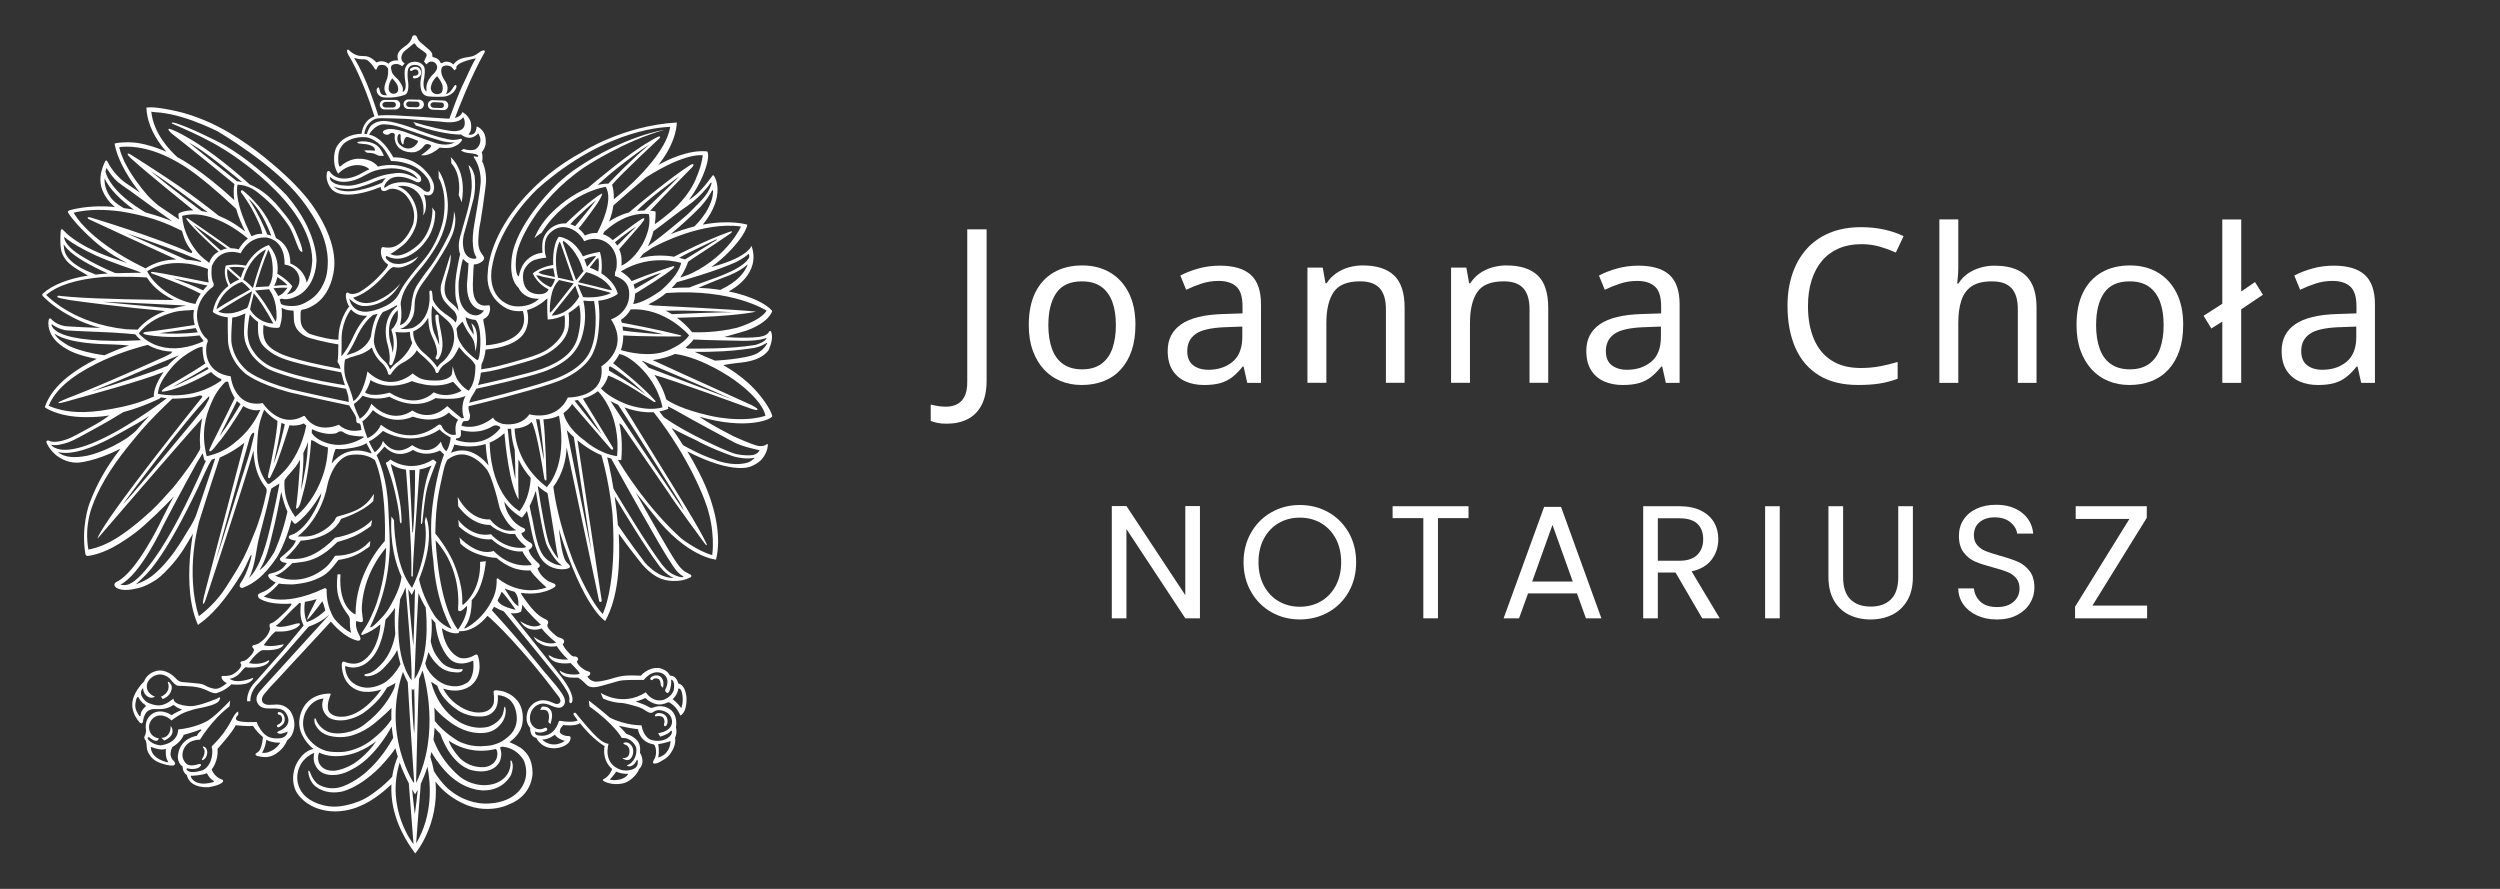 <?xml version="1.0" encoding="UTF-8"?>
<svg xmlns="http://www.w3.org/2000/svg" version="1.1" viewBox="0 0 900 320">
  <rect x="0" y="0" width="900" height="320" fill="#333333" stroke="none"/>
  <defs>
    <style>
      .cls-1 {
        fill: #fff;
      }
    </style>
  </defs>
  <!-- Generator: Adobe Illustrator 28.6.0, SVG Export Plug-In . SVG Version: 1.2.0 Build 709)  -->
  <g>
    <g id="Warstwa_1">
      <g>
        <polygon class="cls-1" points="243.64 44.11 243.64 44.11 243.64 44.11 243.64 44.11"/>
        <path class="cls-1" d="M276.88,125.53c1.66-3.63.84-5.74.84-5.74-.04-.23-.16-.47-.25-.56h0c-.39-.36-.65.29-.65.29-.83,1.54-3.68,1.78-3.68,1.78-5.62.62-12.33,0-12.33,0,2.73-.71,8.18-2.37,8.18-2.37,8.18-3.08,9.01-6.99,9.01-6.99-.69-.81-1.46-1.46-2.39-2.07-3.01-1.98-6.9-3.39-10.55-4.34-.91-.24-1.83-.45-2.74-.63,1.83-.95,11.51-6.51,8.29-16.22,0-.03-.02-.07-.04-.08-.07-.04-.13.08-.16.13-.02.05-.05.09-.07.14h0s-.02.05-.04.07c-.07.14-.16.27-.26.39-.07.11-.16.2-.25.3-.11.13-.24.26-.36.38-.16.16-.32.31-.48.46-.02.02-.04.04-.06.06-1.64,1.42-5.12,3.61-12.87,5.63,0,0,2.43-1.65,5.1-4.19,3.43-3.28,7.34-7.92,7.92-11.08,0,0-5.9-1.93-16.03-.02,8.64-10.72,4.13-17.4,4.13-17.4h0c-.4-.66-.59-.3-.59-.3-.51.49-4.21,6.34-8.53,8.77,4.98-6.58,6.46-12.92,6.46-12.92.95-3.61.12-4.51.12-4.51-6.6-.72-14.3,3.03-17.58,4.86,6.86-8.58,6.62-15.26,6.62-15.26-19.24,1.07-33.98,10.59-33.98,10.59-18.33,9.8-26.99,24.3-26.99,24.3-6.95,10.67-7.03,18.65-7.03,18.65-1.34,9.95,6.92,13.47,6.92,13.47,1.97.88,3.89,1.06,5.67.82.8,2.75.54,5.12-.79,7.05-2.97,4.31-10.36,5.17-12.5,5.33.17-4.36-.83-8.21-.83-8.21-.13-.54-.12-.96-.07-1.27.67-.26,1.3-.71,1.79-1.44-.04.01,1.09-1.83.37-3.54h0c.03.07-1.82.17-1.92.16-2.09-.17-3.25-1.77-3.69-3.66-.3-1.25-.38-2.45-.37-3.74,0,0,.15-5.48.35-7.42.8-.01,1.39-.21,1.39-.21,2.66-.99,2.31-2.23,2.31-2.23-.16-.55-.66-1.11-.97-1.58-1.3-1.92-1.19-4.14-1.02-6.35.07-.94.15-1.87.28-2.8.17-.75.3-1.5.43-2.25.64-3.76,1.14-7.55,1.65-11.33.14-1.09.3-2.17.34-3.26.06-1.75-.16-3.51-.66-5.19-.13-.46-.28-.92-.47-1.35-.04-.09-.29-.42-.27-.51.35-2.49-.18-3.32-.18-3.32,0,0,.49-.59.53-.65.16-.24.29-.49.4-.75.23-.53.46-1.11.51-1.69.04-.4.04-.8.03-1.2-.04-1.25-.39-2.58-1.23-3.54-1.3-1.49-2.07-1.42-2.07-1.42-.18,3.79-2.96,2.85-2.96,2.85,1.78-1.72.71-4.92.71-4.92-1.13-2.43-2.85-3.14-2.85-3.14-.46,1.22-1.57,1.83-2.69,2.13.99-2.66,5.65-14.87,10.59-23.49.06-.09.11-.19.14-.29.13-.41-.08-.63-.51-.57-.88.13-1.57.82-2.27,1.29-.67.45-1.4.78-2.19.95-.84.19-1.7.25-2.54.44-.77.18-1.5.46-2.17.88-.31.19-.6.41-.85.66-.08.07-.63.64-.66.81-.05-.01-.11-.01-.18-.04-.18-.07-.36-.27-.52-.38-.54-.34-1.17-.52-1.8-.54-.37-.01-.76.01-1.1.15-.27.11-.61.49-.93.37-.19-.07-.28-.27-.36-.44-.11-.26-.23-.47-.42-.68-.42-.47-1.05-.77-1.66-.92-.2-.05-.63-.17-.71-.4-.05-.14,0-.31,0-.46.01-.99-.87-1.66-1.54-2.25-.63-.55-1.26-1.09-1.9-1.64-.32-.27-.64-.54-.95-.81-.36-.31-.68-.72-.88-1.14-.32-.7-.39-1.42-1.37-1.27-.71.11-.64.9-.89,1.4-.4.79-.94,1.5-1.64,2.03-1.11.84-2.3,1.54-3.02,2.78-.17.31-.31.66-.34,1.01,0,0-.1.87.22,1.82,0,0-2.21-.34-3.51,1.17,0,0-1.82-1.62-4.27-.46,0,0-1-.91-1.05-.95-.81-.62-1.64-1.12-2.66-1.27-1.02-.16-2.08.01-3.09-.29-1.14-.34-2.38-1.08-3.17-1.97,0,0-.57-.36-.65.24,0,0-.16.69,1.1,2.57,0,0,4.68,7.8,8.77,21.11-.19.06-.27.1-.27.1-3.69,1.38-4.29,5.37-4.37,6.14-2.01.04-4.04.55-5.7,1.47-.71.39-1.42.92-1.98,1.51-.62.67-1.2,1.42-1.56,2.28-.69,1.67-.81,3.81-.54,5.59.08.52.21,1.05.39,1.55.21.56.43,1.12.75,1.63.02.04.26.31.26.34,1.99-2.07,4.79-3.34,7.7-3.05,1.21.12,2.65.54,3.5,1.49-.71.29-1.39.61-2.05.99-.47.28-.95.55-1.44.8-1.74.89-3.67,1.53-5.65,1.53-3.59,0-4.98-2.32-5.04-2.41-.12-.22-.37-.34-.61-.29-.24.04-.44.23-.49.47-.09.5-.14,1.04-.13,1.55.03,1.57.69,3.16,1.68,4.36.28.34.68.66,1.05.9,1.43.97,3.35,1.2,5.02,1.2,4.44,0,9.52-1.86,11.77-2.78-.03.46.02.92.37,1.23.31.28.73.34,1.25.2.35-.1.65-.24.94-.38.34-.16.64-.31.99-.36,2.24-.29,4.49,1.09,5.72,2.6,1.88,2.3,2.89,5.21,2.7,7.79-.05.71-.12,1.68-.38,2.4-.26.71-.61,1.45-1.12,2.42-1.08,2-3.4,5.41-6.79,5.89-.89.12-1.92.08-2.76-.11-.31-.07-.61.11-.7.41-.02.07-.6,1.91.44,3.81.27.49.64.95,1.04,1.34.28.27.6.5.92.72-.09.39-.45,1.19-1.76,2.58,0,0-3.91,4.68-8.48,7.29,0,0-2.25,1.24-3.85.47,0,0-.59-.59-1,.06,0,0-.41.77.29,2.96,0,0,.21.79.79,1.75-.76.92-3.88,5.12-3.87,11.94-1.9,0-3.68-.35-5.57-.78-.68-.16-3.04-.71-4.62-1.27-.8-.28-1.42-.93-2.01-1.53-.59-.6-.94-1.2-1.17-2.02-.12-.45-.24-.97-.24-1.43,0-.92-.07-1.85,0-2.76.02-.23.07-.5.19-.71.14-.25.37-.31.64-.37.15-.03.3-.04.45-.07.31-.06.61-.16.9-.26.59-.19,1.14-.46,1.69-.76.32-.17.63-.35.94-.54,5.47-3.3,6.7-10.12,6.77-10.4.8-3.08.77-6.52-.08-10.22-.67-2.93-1.87-6.04-3.55-9.22-2.85-5.41-6.07-9.14-6.2-9.29-4.71-5.62-10.09-10.24-14.72-14.01-3.84-3.12-8.04-6.06-12.5-8.73-2.99-1.79-6.12-3.38-9.35-4.71-3.15-1.29-6.37-2.4-9.69-3.15-2.65-.6-5.38-1.14-8.09-1.37-.78-.06-1.56-.08-2.34-.02l-.58.05.04.58c.37,5.79,3.45,10.75,5.97,13.91.41.51.81.98,1.21,1.43-4.8-2.09-8.97-3.08-11.58-3.32-3.7-.33-6.46.19-6.55.22l-.53.14.09.54c.73,4.14,3.67,10.05,7.86,15.62.45.6.84,1.1,1.18,1.52-.62-.43-1.24-.86-1.86-1.29-1.05-.73-2.14-1.42-3.2-2.15-1.19-.82-2.29-1.83-3.27-2.88-.28-.31-.56-.62-.81-.95-.8-1.02-1.64-2.11-2.22-3.27-.17-.34-.41-.93-.69-1.04-.31-.12-.51.37-.64.64-.15.29-.27.59-.39.89-2.54,6.14-.39,10.06,1.54,12.62.81,1.08,1.71,1.93,2.51,2.58-5.08-.46-10.64-.3-16.06,1.1-.17.04-.69.27-.77.43-.07.16-.08.33-.02.49.04.11,1.54,2.58,5.49,6.53,5.07,5.07,8.92,8.03,15.77,11.65-4.52-1.49-7.78-2.7-10.32-3.77-3.05-1.29-5.04-2.39-6.93-3.56-4.28-2.65-5.6-4.44-5.62-4.45-.22-.22-.45-.47-.69-.41-.24.07-.34.4-.36.66-.1,1.39-.14,2.79-.1,4.18.04,1.45.17,2.92.79,4.26.57,1.24,1.39,2.34,2.42,3.25,1.34,1.18,2.91,2.14,4.46,3.04.37.22.76.43,1.14.64.18.09,1,.65,1.1.63-7.3,1.22-12.86,3.44-16.25,6.52-.24.22-.26.59-.04.83.12.13,2.9,3.23,8.53,6.46,3.08,1.77,6.8,3.66,12.3,5.07-4.64-.21-8.91-.34-12.2-.59h-.02s-3.27-.19-5.44-2.5c-.15-.16-.43-.43-.66-.33-.2.09-.29.37-.35.59-.02.06-.39,1.57.29,3.67.61,1.88,2.11,4.59,6.61,6.98.21.11,3.16,2.02,10.4,3.3-4.06,2-7.55,4.15-10.38,6.43-4.08,3.28-6.83,6.83-8.17,10.53,0,0-.15.29-.07.47.07.16.37.31.37.31.16.09,3.9,2.53,10.79,3.1,1.19.1,2.39.15,3.62.15,2.57,0,5.57-.11,8.35-.61-1.67,1.26-3.56,2.53-6.69,4.21-3.67,1.97-6.28,3.53-8.43,4.32-4,1.45-5.91.94-6.63.54-.22-.12-.49-.09-.68.07-.19.17-.25.43-.16.66.04.09.9,2.2,2.98,4.09,1.54,1.4,4.39,3.11,7.92,3.11.87,0,6.47-.39,15.75-5.02-4.79,6.13-8.47,12.38-11.22,19.8-.19.46-3.02,8.51-1.45,18.06.07.45.46.74.77.74h.02c.12,0,3.83-.26,9.33-3.22,1.97-1.06,6.82-3.99,10.97-7.7,6.38-5.72,10.67-10.38,10.73-10.46-2.04,3.71-2.76,5.34-4.72,9.16,0,0,0,.01,0,.02-.09.18-8.65,18.02-15.62,21.39-.36.2-1.07.59-1.03,1.23.04.47.44.89.9,1.14,1.6.85,3.63.77,5.35.49,1.49-.24,2.91-.54,4.31-1.1,1-.39,1.95-.89,2.89-1.41,2.68-1.5,3.73-2.63,6.28-5.29,4.01-4.19,6.73-9.17,8.53-12.29-.3,1.85-.66,4.41-.88,6.64-.69,6.85-.87,16.4,1.85,24.05.1.26.19.54.31.84.08.21.17.42.25.62l.31.74.62-.51c.21-.17,5.09-3.21,11.11-11.9,3.28-4.73,4.62-6.78,6.98-12.11.14-.32.47-.97.56-.57.09.4-1.42,6.54-3.94,10-.22.3-.52,1.04-.16,1.47.13.16.42.29.62.29.06,0,.12,0,.17-.02.16-.05,2.57-.77,5.52-3.1,2.18-1.73,4.58-4.42,6.95-7.95.02-.02.03-.05.04-.08.03-.07,3.26-5.28,5.19-13.32.49.75.77,1,.83,1.09.11.16.27.26.46.29.03,0,.06,0,.09,0,.16,0,.46-.28.59-.37,4.56-3.34,7.97-9.37,8.77-10.68-.09.46-.17.92-.24,1.38,0,0-2.85,8.93-8.85,12.88-.41.27-.85.51-1.32.65-.55.16-1.48.39-1.3,1.17.22.36.59.56.99.69.51.17,1.04.27,1.57.32-.24.71-.81,1.86-2.26,3.29-.9.89-2.47,2.17-3.31,2.92-.16.14-.22.35-.19.56.11.56.72.9,1.22,1.05.41.13.83.21,1.26.28-.55.74-1.07,1.5-1.81,2.07-.47.37-1.02.67-1.57.9-.63.26-1.32.53-1.98.67-.37.07-.81.17-1.12.4-.68.49.35,1.57.73,1.9.51.45,1.11.79,1.75,1.05-.81.93-2.61,2.74-5.05,3.59-1.19.42-1.39.88-1.38,1.14,0,.32.36.9.72,1.12.09.05,1.87,1.31,5.83,1.68,1.38.12,2.78.21,4.16.15.21,0,1.29-.21,1.37.04.02.06-.01.22-.02.29-.01.12-.21.32-.28.41-.1.14-.2.28-.31.42-.23.31-.47.59-.73.87-.56.62-1.17,1.19-1.78,1.77-.97.92-1.94,1.88-3.06,2.62-.34.22-.76.5-1.17.58-.22.04-.39.2-.46.41-.07.25-.14.95.19,1.45-.17.83-.85,3.03-3.45,4.91-.12.09-.24.17-.37.26-.27.18-.55.36-.86.48-.18.07-.39.16-.58.19-.33.06-.67.11-.96.29-.07.04-.14.1-.19.16-.11.14-.09.32-.01.47.05.09.11.17.18.25.07.07.14.14.2.22.08.12.12.27.17.41,0,.02.01.05.02.07-.01.09-.03.18-.04.2-.12.57-.44,1.09-.81,1.54-.27.33-.58.62-.88.92-.63.62-1.18,1.15-2.07,1.36-.39.09-1.02.04-1.07.61-.02.25.14.5.28.69.02.03.05.06.07.09-.06.24-.22.63-.24.66-.42.93-1.17,1.61-1.99,2.18-.41.29-.83.58-1.3.76-.48.19-1.01.27-1.52.34-.3.04-.61.07-.91.06-.34-.01-1.34-.19-1.21.45.21,1.03,1,1.7,1.92,2.09-.07.06-.13.12-.14.14-.31.25-.62.48-.95.7-.86.58-1.77,1.2-2.82,1.24-.57.02-1.25-.15-1.79-.31-.52-.16-1.02-.34-1.5-.59-.49-.26-.96-.54-1.49-.71-.99-.31-1.97-.32-2.98-.43-.51-.06-1.02-.09-1.54-.16-.85-.11-1.7-.12-2.55-.21-.47-.05-1.09-.15-1.5-.4-.46-.28-.85-.64-1.2-1.04,0,0-2.81-3.2-6.34-2.7,0,0-3.69.42-4.99,3.88-.62.61-4.32,4.38-4.26,8.45,0,0-.16,3.14,2.62,6.28,0,0,.9.95,1.25-.24.04-.12.02-.28.03-.41.04-.34.12-.67.22-.99.29-.89.72-1.89,1.5-2.45.63-.44,1.55-.7,2.31-.69,1.02,0,2.03.07,3.05-.04,1.12-.13,2-.42,3.03-.94.36-.18.53-.42.75-.47.17-.03.31.11.44.21.51.41,1.07.76,1.66,1.02.19.08.38.16.58.22.11.03.49.19.59.15,0,0-2.96,1.36-3.85,2.07,0,0-2.96-2.19-6.05-1,0,0-4.01,1.39-3.17,6.46.02.47-.05,1.24-.54,2.17,0,0-.36.65.42,1.45.14.41.24.84.3,1.27.08.66.05,1.33.2,1.98.14.64.43,1.22.78,1.77.19.3.41.61.64.88.74.9,1.74,1.57,2.81,2.02.29.12.59.24.89.34,1.1.38,2.25.67,3.43.77.33.02.68.03,1-.04.37-.09.64-.52.52-.88-.12-.39-.41-.69-.71-.97-.9-.87-1.09-2.31-.77-3.47.06-.22.14-.44.23-.65.05-.11.09-.22.14-.34.03-.06.1-.31.16-.34,0,0,3-1.57,4.09-4.36,0,0,4.65-1.27,6.07-1.98l.32.32s-1.39,1.1-1.66,2.02c0,0-5.87.65-6.78,6.64,0,0-.65,2.85,1.66,4.41,0,0-.17,2.02,1.51,3.08,0,0,.51,4.68,7.82,4.36,0,0,4.21-.59,5.16-1.98.07-.11.05-.35.02-.46-.09-.3-.37-.34-.63-.41-.2-.05-.39-.14-.57-.24-.95-.5-1.78-1.29-2.35-2.21-.1-.17-.19-.34-.28-.52-.03-.06-.29-.52-.26-.56,0,0,2.53-2.96,2.11-7.41,0,0,5.5-6.05,6.54-8.51,0,0,4.09.44,6.28.27,0,0,.99,1.85,3.48,3.92,0,0-.01.02-.02.02.02.02.05.04.07.06-.06.92-.2,1.85-.43,2.74-.21.82-.47,1.77-1.08,2.39-.16.16-.32.29-.51.41-.1.07-.2.14-.3.2-.25.16-.49.33-.29.65.16.26.46.36.73.44.67.19,1.97.37,2.68.37,2.1,0,3.82-.92,5.6-2.58,1.5-1.4,2.09-3,2.38-3.54,0,0,.01,0,.02-.01,1.35-.9,2.18-2.48,2.47-4.7.31-2.38-.68-4.49-.97-4.99-.41-.89-1.05-1.41-1.16-1.53-1.24-1.1-2.52-1.57-4.13-1.59-1.43-.01-4.36.68-5.17-.95-.5-1,0-2.11.68-2.86.72-.79,1.37-1.65,2.08-2.45.73-.82,1.5-1.59,2.25-2.38.98-1.03,1.93-2.08,2.89-3.13,1.07-1.18,2.16-2.35,3.25-3.52,1.09-1.17,2.17-2.33,3.25-3.49,1.09-1.19,2.18-2.38,3.28-3.56.96-1.04,1.92-2.07,2.88-3.1.81-.87,1.62-1.75,2.43-2.63.54-.59,1.09-1.19,1.64-1.77.68.84,5.01,5.95,9.74,6.88.24.05.5-.04.68-.2.44-.39.19-.96,0-1.39-.26-.55-.56-1.08-.8-1.64,0,0-.91-2.05-.5-3.88,0,.02.71.22.76.23.41.12.98.34,1.39.1.48-.28.19-1.19.15-1.62-.09-.77-.21-1.55-.26-2.32-.07-1.26.04-2.52.19-3.76.04-.37.1-.74.16-1.12.72-4.53,2.77-11.25,8.34-17.88.02.25.03.41.03.41-.07,1.55-.11,3.3-.26,4.84-.14,1.47-.33,2.93-.58,4.38-.22,1.3-.49,2.6-.78,3.89-.26,1.14-.54,2.27-.85,3.4-.29,1.03-.6,2.05-.95,3.06-.32.94-.69,1.85-1.07,2.76-.32.76-.66,1.5-1,2.25-.26.57-.53,1.13-.82,1.69-.27.54-.57,1.06-.89,1.57-.4.64-.82,1.27-1.24,1.88-.16.23-.71.89-.44,1.18.09.1.28.12.41.07,2.47-.9,4.59-2.25,6.42-3.8-.14,3.96-1.82,7.53-1.82,7.53-2.4,5.46-5.93,6.32-5.93,6.32-1,.36-1.9.34-2.69.27-1.38-.13-2.28-.58-2.28-.58-1.27-.56-1.19.95-1.19.95-.03,2.76,1.03,4.9,1.03,4.9.7,1.49,1.78,2.63,2.83,3.36,2.18,1.51,4.44,1.54,4.44,1.54,2.13.15,4.18-.24,5.96-.82-7.33,10.14-13.87,9.77-13.87,9.77-4.27.3-5.16-2.17-5.16-2.17-.89-2.25.8-5.87.8-5.87.09-.41-.99-.26-.99-.26-10.16.62-10.34,9.98-10.34,9.98-.32,4.98,3.94,8.91,3.94,8.91.38.38.78.72,1.18,1.03-4.69.94-6.64,6.52-6.64,6.52-1.8,5.34.47,8.93.47,8.93,2.92,4.9,8.46,6.24,8.46,6.24,7.55,2.29,14.38-1.1,14.38-1.1,4.78-1.89,9.38-5.93,11.4-7.86-.36,6.6,1.32,15.23,8.55,24.89,0,0,8.71-10.09,7.29-25.89,4.82,6.46,11.99,8.74,11.99,8.74,4.86,1.75,9.46,1.17,12.3.32,1.39-.42,2.23-.86,2.23-.86,8.59-3.31,8.43-11.29,8.43-11.29h0c-.03-2.38-.52-4.39-1.36-5.85-1.24-2.18-2.98-3.24-2.98-3.24-1.72-1.04-3.06-1.64-3.97-1.99,4.29-3.05,4.63-6.59,4.63-6.59.24-1.36.22-2.46.08-3.75-.17-1.58-.95-3.51-1.72-4.44-.08-.09-.26-.29-.34-.39h0c-.77-.87-1.78-1.71-2.8-2.24-.38-.2-.77-.39-1.17-.54-.9-.36-1.85-.57-2.81-.68-.17-.02-.36-.05-.54-.05-.24,0-.58.02-.79.12-.33.16-.26.6-.23.9.06.54.14,1.07.14,1.62,0,.42-.03.84-.04,1.27-.01.37-.06.72-.19,1.07-1.47,3.98-6.93,2.9-6.93,2.9-1.35-.25-2.18-.52-3.1-.94-5.22-2.35-7.45-6.31-8.05-7.56,1.88.68,3.87.83,5.33.68,3.01-.31,4.83-1.9,4.83-1.9,4.67-4.04,2.38-10.44,2.38-10.44h0c-.12-.42-.37-.59-.59-.6-.23-.01-.44.13-.44.13-3.32,2.05-5.85.95-5.85.95-4.84-2.42-5.9-8.7-6.12-10.54,2.72,1.89,4.76,1.83,4.76,1.83,1.49.1,1.58-.38,1.43-.75,4.23.14,7.65-2.44,10.22-5.55,2.47,1.96,12.93,12.11,25.65,29.12.45.61.67,1.24.61,1.71-.08.51-.58.8-.98.89-.56.13-1.28-.19-1.97-.51-.34-.16-.7-.31-1.04-.42-1.64-.51-2.99-.53-4.14-.07-.49.19-1.19.52-1.71.95-.59.49-1.15,1.15-1.56,1.83,0,0,0,.01-.01.02-.02.05-.64,1.19-.77,2.7-.14,1.6.29,3,1.27,4.14-.02.95.17,3.23,2.22,3.6,0,0,1.95,4.51,7.82,3.61,0,0,4.21-.71,4.51-3.38,0,0,.17-.95-.65-.89-.78,0-1.72-.16-2.38-.58-.23-.15-.6-.4-.74-.64-.22-.38-.04-1.04.12-1.41.13-.29.33-.54.54-.79h0c.16-.19.32-.37.46-.56,0,0,4.5.58,6.01-.68,4.94,6.18,8.91,8.28,8.91,8.28-.83,3.99,1.32,6.72,1.32,6.72.41.6.87,1.08,1.37,1.49-.19.59-.91,2.45-2.81,3.53,0,0-.89.32-.29.8,0,0,2.81,1.87,7.26.8,0,0,1-.26,2.1-1,1.32-.89,2.82-2.4,3.45-4.07,2.55-2.49.32-5.89.32-5.89.36-2.8-.78-4.11-.78-4.11-1.46-1.98-4.12-2.68-4.12-2.68-.76-.93-1.71-1.93-2.75-2.94,1.42.34,4.12.92,6.94,1.25,0,0,.47,4.58,5.53,5.45,0,0,.47,0,.71.95,0,0,.89,2.55-.57,4.76,0,0-.59.95-.04,1.15.79.28,1.85-.32,2.52-.69.9-.5,1.8-1.02,2.56-1.72.22-.21.42-.42.61-.66.39-.49.71-1.01,1.02-1.55.49-.87.85-1.81,1.01-2.8.05-.3.07-.6.07-.9,0-.15,0-.3-.02-.45-.01-.11-.09-.39-.06-.47h0s.87-1.58.32-3.71c0,0,1.19-5.77-3.79-7.35,0,0-1.98-.79-4.58.24-.55.22-1.12-.08-1.59-.36-1.29-.74-2.73-1.22-4.11-1.71-.15-.05-.3-.1-.45-.15,2.16-.53,3.47-1.28,3.47-1.28,2.9,2.7,5.51,2.34,5.51,2.34,1.07-.1,2.02-.44,2.8-.85,3.02,1.21,4.33,4.85,4.33,4.85,2.61-1.4,2.2-6.62,2.2-6.62h0c-.39-3.87-2.05-4.74-2.94-4.94-.68-2.55-2.23-2.84-3-2.82-.22-.46-.5-.84-.82-1.17-1.25-1.27-3.02-1.54-3.02-1.54-4.03-.47-6.63,2.73-6.63,2.73-2.1-.06-4.31-.18-6.39.07-2.08.25-4.09,1.08-6.14,1.53-1.12.25-2.29.51-3.45.56-.19,0-.37-.01-.57-.02-1.83-.4-2.46-1.33-2.67-1.9.45-.16.79-.38.92-.67.08-.2.12-.53.02-.72h0c-.09-.18-.31-.27-.49-.34-.11-.04-.21-.07-.32-.11-.69-.19-1.3-.56-1.88-.97-.42-.3-.83-.64-1.18-1.02-.11-.12-.22-.24-.32-.37-.04-.06-.47-.58-.57-1.25.25-.19.46-.44.46-.72,0-.2-.08-.38-.2-.53-.14-.18-.35-.32-.56-.39-.43-.14-.89.03-1.3-.2-.55-.31-.96-.83-1.4-1.28-1.54-1.6-1.97-2.62-2.09-3.05.15-.11.27-.24.36-.38.2-.36.19-.85-.07-1.18-.02-.03-.04-.06-.07-.08-.29-.31-.72-.46-1.12-.59-.42-.14-.83-.28-1.21-.53-.4-.27-.76-.61-1.12-.92-.38-.33-.76-.67-1.09-1.04-.1-.11-.2-.21-.3-.31-.31-.34-.6-.71-.8-1.12-.24-.51-.11-.84.11-1.32.11-.25.12-.52-.01-.77-.14-.25-.36-.42-.61-.56-.17-.1-.34-.18-.52-.26-.51-.24-.99-.5-1.45-.81-.11-.07-.21-.14-.31-.22-2.57-1.73-5.7-6.32-6.68-7.81-.04-.21-.08-.39-.11-.54,7.72,1.17,12.07-2.06,12.07-2.06.3-.21.39-.49.31-.77-.04-.14-.16-.29-.28-.39-.11-.05-.2-.1-.3-.14h0c-.46-.18-.91-.36-1.36-.55-.2-.09-.4-.17-.59-.27-.04-.02-.09-.05-.13-.07-2.49-1.59-3.45-3.49-3.81-4.58.27-.14.4-.24.4-.24,1.06-.76-.16-1.66-.16-1.66h0c-2.7-2.4-3.3-4.06-3.44-4.73,1.33-.62,1.35-1.54,1.35-1.54.07-.7-.76-1.1-.76-1.1h0c-2.47-1.35-3.07-2.8-3.21-3.42,1.24-.36,1.35-.9,1.35-.9.07-.37-.1-.69-.42-.85-.24-.12-.49-.22-.74-.33-.21-.1-.42-.2-.62-.33-.64-.42-1.28-.84-1.84-1.36-.47-.44-.9-.94-1.28-1.47-.06-.09-.12-.19-.19-.28-1.52-1.85-2.18-4.34-2.44-5.76,1.67,2.24,3.75,4.24,6.37,5.7,0,0,.76-.7,1.82-2.4.02.06.04.12.05.19l.07.24c.47,1.7.83,3.48,1.18,5.19.34,1.67.69,3.41,1.15,5.09.75,2.78,1.63,5.15,2.93,6.83,1.39,1.8,3.22,2.83,5.34,3.28.53.11,1.39.2,1.86.2.5,0,1-.03,1.49-.12.14-.03.28-.06.42-.1.16-.04.33-.09.48-.16.11-.06.22-.12.32-.2.11-.09.17-.21.19-.35,0-.06,0-.14-.01-.21h0s0-.02-.01-.04c-.02-.31-.77-.87-1.12-1.26-.33-.37-1.5-1.66-2.43-8.79-.14-1.06-.29-2.2-.44-3.32,8.93,28.81,16.72,33.16,16.72,33.16,4.66-8.41,5.46-20.45,4.86-31.48,3.37,4.83,8.43,11.09,8.48,11.16,0,.01.02.02.02.03,5.16,5.72,8.86,5.88,11.8,5.88h.24c3.21-.06,5.29-1.31,5.39-1.36.17-.12.26-.36.21-.56h0s-.02-.06-.04-.09c-.16-.3-.51-.39-.79-.55-.26-.14-.52-.27-.78-.41-.52-.26-1.02-.56-1.45-.95-.74-.67-1.43-1.47-2-2.28-.12-.17-.24-.34-.34-.52,0-.01-.02-.03-.02-.04-1.95-2.69-9.08-15.24-14.56-25.02,2.27,2.87,4.44,5.4,6.27,7.75,12.09,15.57,22.59,16.36,22.59,16.36,2.07-8.34-.32-19.25-4.85-28.84-1.69-3.57-3.59-7-5.48-10.12,17.03,8.72,23.06,5.32,23.06,5.32,1.07-.44,2.1-1.03,2.99-1.77.67-.55,1.21-1.22,1.65-1.95.69-1.14,1.17-2.33,1.27-3.66,0-.07.01-.31,0-.39-.04-.2-.14-.24-.24-.22-.11.01-.19.09-.27.16-.09.07-.17.15-.27.2-.22.12-.47.21-.71.27-.08.02-.17.04-.26.05-.71.12-1.4.06-1.4.06-2.45-.39-9.24-3.56-9.24-3.56-6.9-3.52-10.49-5.78-12.27-7.02,17.17,4.94,25.04.78,25.04.78,1.25-.65,1.31-.83,1.13-1.42h0c-.18-.59-.74-1.72-.74-1.72-4.22-7.61-10.76-12.79-16.81-16.21,2.94-.57,6.65-.94,6.65-.94,8.44-.93,9.97-5,9.97-5ZM276.15,123.66c-1.03,2.13-3.56,3.56-3.56,3.56-3.87,2.05-15.17,2.61-15.17,2.61-2.13-.82-5.01-2.1-7.31-3.15,2.42.04,6.41-.02,10.23-.23,5.17-.27,9.84-1,9.84-1,3.32-.3,5.57-1.87,5.57-1.87.19-.13.3-.16.36-.14.16.05.01.27.03.22ZM267.85,122.7c5.84-.04,7.53-.87,7.53-.87.21-.06.41-.13.47-.12.19.04.03.27.03.27-.87,1.42-4.08,2.22-4.08,2.22-8.76,1.44-21.09,1.34-24.24,1.28-.31-.14-.55-.26-.75-.35,1.4-1.09,2.3-2.15,2.84-2.91,3.26.23,18.21.48,18.21.48ZM225.44,145.49c-5.76-2.34-8.24-4.68-9.1-5.67,1.51-1.55,2.24-3.22,2.58-4.59,4.96,1.55,16.13,9.22,16.13,9.22.27.21.49.28.62.29.56.09.25-.44.25-.44-4.81-5.41-12.84-11.73-15.21-13.55.95-1.05,1.69-2.16,2.23-3.3,2.62.39,5.81,3.21,5.81,3.21,8.41,6.99,9.72,16,9.72,16-5.93,1.66-13.04-1.19-13.04-1.19ZM210.39,158.53c-5.61-3.98-7.14-8.09-7.55-9.82,1.59-1.1,2.56-2.37,3.11-3.27l13.66,15.84c.12.14.5.61.67.61.12,0,.24-.04.35-.11.26-.18.07-.55-.09-.81h0s-10.69-17.45-10.69-17.45c2.34-.7,4.1-1.66,5.42-2.71,8.83,9.7,6.86,23.42,6.86,23.42-6.64-.95-11.73-5.69-11.73-5.69ZM196.82,175.36c-10.5-8.08-11.5-18.22-11.56-21.04,3.54-.3,5.31-1.55,6.14-2.47.75,1.32,2.25,5.74,4.54,20.38,0,0,.09.65.56.77,0,0,.34.02.22-1.18h0s-.35-15.06-1.09-20.85c2.3-.11,4.14-.63,5.62-1.34,3.4,18.42-4.43,25.74-4.43,25.74ZM197.12,177.55l2.5,15.42c.02.22.39,2.85.79,5.17.21,1.26.42,2.22.63,2.96-1.45-1.43-2.8-4.07-3.24-5.13,0-.01-.01-.02-.02-.04-1.05-2.01-3.13-14.13-4.2-21,1.77,1.55,3.17,2.4,3.54,2.61ZM185.5,172.51s-.94-4.51-1.78-9.72c-.45-2.77-.66-6.2-.95-8.43.43.02.83.02,1.22.01.13,2.77.61,5.27,1.31,7.5.09,2.43.3,8.73.2,10.63ZM170.57,159.24c-1.87.12-4.07-.01-6.48-.88,0-.03.02-.05.02-.08,0-.02.1-.44.11-.44.48,0,1.1-.13,1.42-.53.46-.59.27-1.45.27-2.13,0-.13,0-.26.01-.38,1.91.57,6.73,1.53,11.52-1.42,0,0,.69-.27,1.07-.26.54.02,1.7.39,1.6.97,0,0-3.16,4.74-9.54,5.16ZM160.7,162.45c-1.35-.88-1.98-3.44-1.98-3.44-4.21,5.99-10.31,1.24-10.31,1.24-6.7,5.04-10.55-1.54-10.55-1.54-.51,2.14-2.21,3.57-2.93,4.1-.84-1.23-1.54-2.58-2.13-3.9,2.36-1,5.07-3.78,5.07-3.78,11.55,6.4,20.4-.56,20.4-.56,1.01,1.32,3.14,2.49,3.97,2.91-.19,2.36-.92,3.99-1.54,4.97ZM133.71,163.07c0,.14-.15.17-.3.12,0,0-8.02-3.89-14.01,3.7.53-3,1.06-4.51,1.44-5.28.03,0,.06,0,.09.01.84.08,1.69.06,2.53.04.11,0,.22,0,.32-.01,0,0,6.26-.53,8.09-2.15.55,1.08,1.15,2.13,1.72,3.18,0,0-.01,0-.02,0,.06.14.14.22.13.39ZM109.18,163.08c.77-1.68,1.15-2.23,1.75-4.13-.2,3.46-.35,6.05-.97,9.63-.32,1.83-1.02,5.82-1.62,7.91.22-2.03.59-5.49.71-7.32h0c.11-1.8.24-3.56.14-6.09ZM102.51,169.38c-1.87,2.07-3.5,3.3-4.71,4.21-.27.21-1.12,1.03-1.59.39-4.31-5.59-3.79-12-3.43-17.21.29-4.21,1.65-7.68,2.32-9.28,1.66,1.89,3.29,3.18,4.81,4.05-.05,1.22-.37,5.29-2.28,14.66-.07.29-.13.59-.2.88-.07.3-.14.6-.21.9-.07.29-.13.58-.19.87-.05.23-.11.46-.16.69-.04.16-.08.31-.12.47-.04.17-.08.35-.12.53-.05.25-.12.51-.15.77-.02.19-.04.4.03.59.07.19.23.23.39.25.26.02.57-.65.73-1,.26-.56.55-1.19.81-1.75.31-.68.61-1.25.89-1.95.12-.32.25-.63.37-.95.16-.41.31-.81.46-1.22,1.61-4.44,3.48-10.33,4.05-12.19,3.12.44,5.18-.67,5.18-.67.18.22.51.49.87.77-1.43,7.37-4.78,12.94-7.74,16.21ZM86,158.12c-1.56,1.37-3.08,2.55-4.41,3.34-3.21,1.9-6.12,2.58-7.19,2.76-.29-1.07-.39-1.72-.56-2.73-.04-.2-.04-.22-.07-.42-1.22-7.8,1.1-13.42,2.88-17.28,1.4-3.03,3.32-5.17,4.56-6.36.74-.1.96.06.96.06.52,2.55,1.65,4.69,2.33,5.81-.2.4-.4.8-.59,1.21-.32.66-.66,1.33-.98,1.99-.34.69-.68,1.38-1.02,2.07-.36.71-.71,1.43-1.06,2.14-.35.71-.7,1.4-1.05,2.11-.33.67-.67,1.34-1,2.01l-.95,1.91c-.27.55-.54,1.09-.82,1.64-.2.4-.41.79-.6,1.2-.24.51-.46,1.04-.71,1.55-.1.21-.22.41-.31.63-.07.17-.15.39-.04.57.38.57,1.47-.73,1.72-1.05.86-1.17,1.84-2.23,2.73-3.39.95-1.24,1.86-2.5,2.74-3.79,1.49-2.18,2.9-4.41,4.26-6.65.25-.42.5-.84.75-1.27,2.77,1.77,4.98,1.65,6.18,1.34-2.31,5.02-5.1,8.27-7.76,10.6ZM91.5,156.48s-.03.09-.04.14c-.46,1.7-.97,4.66-2.13,8.27-3.38,10.49-8.39,26.99-11.7,37.12,0,0,11.71-42.75,12.21-44.15.79-2.21,1.47-2.09,1.47-2.09h0c.24-.02.23.43.19.72ZM76.34,78.36c3.48,1.16,7.87,3.31,12.92,7.51-2.2,1.66-3.32,3.91-3.32,3.91-1.09-.3-2.06-.41-2.91-.42-7.93-5.59-15.33-10.67-15.4-10.72-.16-.12-.35-.2-.49-.06-.14.14,0,.29.1.46,1.81,2.86,10.23,10.47,11.46,11.56-1.83.92-2.85,2.43-3.37,4.07-.71-.69-2.64-1.79-4.49-4.12-1.59-2-3.45-4.93-4.55-8.67-.03-.12-.06-.19-.09-.34-.34-1.24-.51-2.42-.64-3.83,1.5-.31,4.99-1.3,10.78.63ZM54.31,61.67c6.51,4.19,14.45,10.3,20.55,14.78-.86-.22-1.65-.38-2.37-.49-.02-.03-.05-.06-.09-.09-.15-.12-10.7-8.03-18.09-14.19ZM96.22,84.4c-.34-.85-3.24-7.82-6.78-12.89,2.27,1.92,5.33,5.65,8.23,13.35-.5-.2-.98-.35-1.45-.46ZM96.42,85.59c6.72,1.58,6,9.64,6,9.64,4.51.63,5.22,4.27,5.22,4.27.55,2.11-.32,3.73-1.19,4.89-.76,1.01-2.26,1.41-3.18,1.62,1.19-1.26,1.78-2.61,1.83-2.69l.14-.25-.18-.22c-1.96-2.39-4.29-3.75-5.23-4.3.33-2.55.27-6.14-2.8-10l-.22-.32-.37.11c-.07.02-1.86.57-3.99,2.38-1.2,1.03-2.67,2.61-3.95,4.92-.94-.21-3.71-.68-6.96-.09l-.23.04-.08.22c-.04.12-1.09,3.06,1.02,7.11-2.1,1.65-4.71,4.54-5.59,9.06l-.06.29.22.2c.07.07,1.8,1.42,5.18,1.77-.02,1.03-.03,6.05.07,8.34,0,.44.16,6.67,6.13,11.81.17.15,4.27,3.68,16.12,6.88h.02c.12.03,11.69,2.7,21.37,4.68.46.73.9,1.46,1.34,2.2.57.98,1.19,1.7,1.19,2.89,0,.43,0,.89.35,1.18.27.23.63.06.88.28.4.36.48,1.12.54,1.62.02.22.07.45.11.68-5.3,1.27-8.11-1.89-8.11-1.89-5.04,2-8.3.72-10.17-.72-.04-.05-.09-.09-.15-.12-1.27-1.03-1.84-2.11-1.84-2.11-.27-.37-.66-.15-.66-.15-8.65,4.74-14.58-4.68-14.58-4.68-10.49,1.83-11.56-9.66-11.56-9.66-10.61-1.54-8.7-11.15-8.7-11.15.04-.47.27-.86.41-1.3.11-.35-.02-.72-.24-.99-.14-.17-.32-.27-.47-.41-2.61-2.45-3.08-6.87-3.08-6.87-.71-6.95,5.27-11.18,5.27-11.18.74-.43.7-1.07.7-1.07.04-.32-.12-.63-.12-.63-1.1-1.98-.56-6.09-.56-6.09,3.08-7.35,10.35-4.58,10.35-4.58,3.63-6.95,9.8-5.61,9.8-5.61ZM122.81,134.08c.44,1.09.57,2.2.95,3.32.17.49.3.91.42,1.28-2.73-.44-5.47-.93-8.17-1.46-2.31-.46-4.6-1-6.88-1.57-1.72-.42-3.43-.86-5.12-1.39-1.24-.39-2.47-.8-3.69-1.21-1.32-.44-2.69-.98-3.9-1.67-1.25-.72-2.56-1.75-3.55-2.79-.29-.3-1.9-2.03-2.86-4.23-.19-.42-.32-.86-.44-1.3-.39-1.44-.51-2.79-.41-4.28.09-1.35.22-2.7.45-4.04.05-.29.11-.58.16-.87.02-.12.2-.67.14-.76.36.49.77.97,1.42,1.55.31.28,1.09.95,1.54,1.27.04.03,0,.4,0,.46,0,.15,0,.31,0,.46,0,.3,0,.59,0,.89,0,1.05.02,2.09.24,3.12.16.76.37,1.52.71,2.22.09.2.2.39.32.57.65.99,1.57,1.82,2.5,2.54.26.2.52.39.79.59.84.59,1.7,1.1,2.63,1.52.97.45,4.47,2.38,22.8,5.75,0,0,0,.03,0,.03ZM134.31,113.38c.49-.1,1.04-.23,1.65-.41-.87,1.52-1.91,4.08-2.41,8.09-1.22,3.64-4.56,5.35-6.31,6-.9.27-1.77.55-2.55.85,1.71-2.26,3.12-5.3,3.21-5.49h0c2.46-5.65,5.31-8.22,6.4-9.05h0ZM140.95,118.98c1.05,3.03.87,5.92.42,8.06-.26-2.12-.85-3.93-.95-4.22-.77-3.6-.41-6.68,1.09-9.16.55-.9,1.16-1.56,1.64-2,.11,1.08.16,2.48-.14,3.72h0s-.58,1.68-1.63,2.82c-.12.02-.24.09-.32.19-.14.16-.18.38-.11.58ZM140.54,112.98c-1.17,1.9-2.33,5.19-1.27,10.12,0,.02.01.04.02.07.01.04,1.52,4.47.85,7.58-.06.29.1.58.37.68.07.02.14.04.2.04.21,0,.42-.12.52-.32.12-.23,2.83-5.47,1.11-11.64,1.15.14,3.2.29,5.24-.01-.01.83.1,2.3.82,3.97-1.22,3.31-3.81,5.71-4.96,6.65-1.37.93-2.37,2.05-2.99,2.86-.66-1.64-1.78-2.78-1.85-2.84-.01,0-.02-.02-.03-.02-3.96-3.46-3.99-7.36-3.99-7.58.54-6.35,2.45-9.25,3.24-10.19,1.48-.57,3.17-1.37,5.04-2.5,0,0,.04.17.09.45-.57.42-1.55,1.29-2.42,2.69ZM128.08,128.07c1.72-.45,2.99-1,4.29-1.83.42-.27.99-.65,1.49-1.15.51,1.64,1.59,3.83,3.94,5.89.14.15,1.54,1.63,1.88,3.47.04.24.24.44.49.47.03,0,.06,0,.1,0,.21,0,.41-.11.52-.3.24-.42.55-.81.84-1.19.71-.9,1.52-1.69,2.48-2.33.53-.36,1.12-.63,1.67-.95.57-.34,1.12-.69,1.64-1.09.29-.22.59-.47.86-.72.57-.53,1.1-1.12,1.5-1.8.09-.15.17-.31.25-.47.46.57,1,1.13,1.64,1.69,0,0,0,0,.01,0,.74.61,1.44,1.25,2.12,1.91.7.68,1.36,1.39,1.97,2.15.16.19.31.4.44.62.16.26.34.54.44.82.15.41.08,1.03.69,1.03.27,0,.47-.19.56-.44.19-.51.46-.92.79-1.35.28-.36.59-.69.94-.99.26-.23.57-.43.89-.64.61-.41,1.22-.84,1.77-1.32.48-.42.89-.91,1.25-1.44.32-.49.61-1.02.88-1.54.21-.39.42-.79.62-1.19.09-.17.17-.34.22-.53,0-.01.01-.02.01-.04-.05.12.14.32.21.41.19.21.37.42.56.63.48.56.94,1.14,1.46,1.65.37.37.77.71,1.16,1.05.27.24.54.47.8.72.42.42.81.87,1.15,1.37.2.29.41.61.51.95.04,1.6-.08,3.21-.42,4.79h0c-.24,1.1-.64,2.22-1.21,3.19-.22.38-.47.73-.72,1.08-.4-.22-.86-.49-.9-.52-1.25-.92-2.32-2.07-3.15-3.38-.63-.99-1.27-2.7-1.74-4.87-.16,1.39-.16,2.92-.61,3.39-1.12,1.16-2.81,1.58-4.37,1.7-1.22.09-2.48.03-3.7-.07-1.09-.1-2.2-.33-3.21-.76-.22-.09-2.68-1.56-2.45-1.78,0,0-7.9,7.51-16.36-.63,0,0-1.39,8.5-5.06,10.65-.72-3.35-2.39-7.03-2.39-7.03-1.32-3.24-.88-6.63-.64-7.9.11-.06.22-.11.34-.16.99-.45,2.12-.84,3.56-1.21ZM157.06,129.32c.1.07.21.1.33.1.19,0,.38-.09.49-.26,1.99-2.98,1.52-6.48.8-10.11-.06-.32-.13-.64-.19-.96-.3-1.45-.59-2.83-.59-4.27,0-.32-.27-.59-.59-.59s-.59.26-.59.59c0,1.56.31,3.06.61,4.51.06.32.13.63.19.95.34,1.72.62,3.41.59,4.99-.02-.1-.06-.19-.09-.29-.27-.9-.66-1.74-1.03-2.55-.26-.57-.52-1.15-.75-1.73-.79-2.11-.91-4.47-.91-6.71v-.14c0-.97.12-1.88.28-2.85,1,1.5,2.33,2.76,3.96,4.1,1.72,1.42,2.9,2.48,3.48,4.26.37,1.13.45,2.4.44,3.66-.06.77-.2,1.55-.41,2.3-.19.67-.46,1.32-.76,1.95-.26.54-.54,1.07-.88,1.56-.48.7-1,1.37-1.61,1.97-.17.17-.35.33-.54.48-.23.19-.49.36-.71.57-.29.27-.56.56-.8.86-.14.17-.27.35-.39.54-1.26-2.26-4.54-4.99-5.01-5.37-3.58-3.09-3.67-6.58-3.61-7.61h0c.35-.12,2.17-.84,3.88-2.76.51-.57,1.04-1.29,1.51-2.17.06,1.93.27,3.92.97,5.77.24.62.52,1.22.78,1.81.37.82.72,1.59.97,2.42.38,1.23.79,3,0,4.18-.18.27-.11.64.16.82ZM169.63,116.32s.8,1.72.92,4.15c0,0-2.78-3.56-2.9-6.28,0,0,1.64.88,3.36.95.07.01.16.02.24.03,2.48,2.85,1.51,11.43,1.51,11.43h0c-.36,3.85-1.12,2.95-1.12,2.95-1.44-1.04-2.76-2.18-3.97-3.49-.83-.9-1.53-1.9-2.14-2.96-.35-.61-.65-1.34-.82-2.03-.01-.06-.02-.11-.04-.17-.14-.72-.12-1.46-.29-2.17-.02-.07-.09-.23-.07-.29.14-.4.37-.76.64-1.09.26-.32.54-.61.85-.88.11-.09.2-.19.29-.29.09-.1.19-.21.3-.29.04-.02.08-.06.13-.06.07,0,.1.06.12.11.07.17.15.34.21.51.02.06.04.11.06.17.34.69.7,1.36,1.07,2.03.61,1.09,1.45,2.04,2.08,3.12.18.31.34.62.47.95.22.56.29,1.18.41,1.77.1.49.21,1.64.21,2.12,0,0,2.1-7.8-1.51-10.28ZM204.69,112.66c1.61-.96,2.91-2.03,3.81-2.88.84,3.7.55,7.23-.46,11.41-.64,2.66-2.22,5.11-4.34,6.91-2.17,1.85-5.21,3.5-8.54,4.66-5.6,1.95-18.83,4.92-23.08,5.85.19-.48.35-.97.49-1.47.26-.98.43-1.98.55-3,2.1-.25,4.19-.63,6.36-1.18,2.88-.72,5.71-1.52,8.33-2.27,3.03-.87,6.15-1.77,9-3.33,2.28-1.26,7.65-4.79,7.98-10.39.08-1.42.1-3.05-.1-4.32ZM200.77,99.52l.04.08s-1.89-6.92.6-12.61c.16.21.33.46.45.75,0,0,2.68,7.8,4.67,13.49-2.06-.47-3.99-.9-5.65-1.27l-.11-.44ZM211.32,95.99c-.29-.94-.62-1.78-.95-2.57,1.98-1.03,3.44-1.23,4.2-1.25-.07.13-.17.29-.32.49,0,0-1.17,1.36-2.84,3.36-.06-.02-.09-.03-.09-.03ZM214.2,119.7c-.31,2.73-.91,4.97-1.89,7.05-.33.71-.82,1.47-1.54,2.42-.56.73-1.29,1.49-2.27,2.32-3.4,2.9-7.58,4.61-10.49,5.52-9.29,3.1-24.14,6.76-29.09,7.96.05-.18.1-.35.16-.52.14-.42.3-.86.5-1.26.27-.54.66-1.05.97-1.58.3-.51.59-1.01.86-1.54.02-.04.03-.08.05-.12,2.92-.64,17.95-3.95,24.07-6.08,3.47-1.21,6.63-2.94,8.92-4.87,2.3-1.94,3.98-4.46,4.89-7.28,1.46-4.58,1.68-9.11.66-13.49,1.42.17,2.71.21,3.88.16.72,4.13.67,8.18.32,11.3ZM166.2,150.57c-2.47-1.88-5.17-4.37-5.17-4.37h0c-6.56,6.17-12.56,1.58-12.56,1.58-8.06,5.45-14.78-2.45-14.78-2.45-1.24,3.41-3.31,4.92-4.14,5.41-.02,0-.04-.02-.04-.02-1.83-3.68-2.06-5.05-2.06-5.05-.01-.08-.03-.17-.04-.25.59-.4,1.85-1.36,3.12-2.96,1.1.46,4.98,1.84,9.64.34,0,0,8.77,5.56,16.6.52,0,0,7.63.98,10.81-.83-.44.86-.76,1.78-.93,2.73-.27,1.46-.24,3.02.11,4.47.07.28.16.56.26.82-.3-.02-.57,0-.81.04ZM131.4,141.26c.79-1.21,1.51-2.69,1.99-4.45,0,0,5.85,4.34,14.93.39,0,0,7.98,3.38,14.78.22,0,0,1.55,1.58,3.04,3.27-1.09.64-5.34,2.79-10.03.54,0,0-5.69,6.52-15.88.12,0,0-6.24,1.9-8.82-.09ZM209.95,106.99c-.37-.73-1-2.11-1.99-4.62,4.91,1.18,9.07,2.26,9.07,2.26,1.4.32,2.37.66,2.94.88-1.37.65-4.71,1.85-10.01,1.48ZM197.95,112.59c-.07-2.55.1-8.7,3.2-11.57l-.06-.24c1.76.39,3.62.82,5.43,1.25-3.26,4.11-6.45,8.34-7.74,9.83,0,0-.39.49-.82.73ZM218.98,104.27c-3.41-.91-7.26-1.85-10.85-2.68,1-1.26,1.98-2.49,2.87-3.61,1.07.23,6.83,1.71,9.35,6.47-.67-.02-1.37-.19-1.37-.19ZM215.36,92.82c.43,1.68.21,3.72.02,4.94-1.22-.69-2.32-1.15-3.07-1.43.94-1.2,1.71-2.17,2.17-2.78,0,0,.43-.43.88-.73ZM207.49,100.81s-.06.07-.09.11c-1.13-2.98-2.65-7.21-4.66-13.24h0s-.25-.57,0-1.03c1.24.81,5.21,3.86,7.16,10.7l.26.17c-.84,1.02-1.75,2.14-2.67,3.29ZM195.43,99.65c1.23.21,2.74.51,4.38.86-.21.67-.78,2.27-1.53,2.89,0,0-3.56-1.27-5.25-4.3,1.02,0,2.4.55,2.4.55ZM193.82,98.03c.9-.56,2.56-1.25,5.37-1.47,0,0,.31,1.86.6,3.16-2.74-.6-4.53-.97-4.53-.97-.79-.27-1.21-.52-1.45-.72ZM199.19,112.75s3.97-4.93,7.92-9.88c.66,1.86,1.17,3.31,1.4,3.89-.27.51-3.58,6.5-9.85,6.86.1-.24.26-.52.53-.87ZM104.63,140.11c-11.52-3.11-15.6-6.59-15.64-6.63-5.64-4.84-5.72-10.87-5.72-10.93v-.02c-.11-2.28.32-7.44.34-8.21,1.7-.16,2.88-.7,4.77-1.54-.07.03-.12.66-.13.76-.05.29-.09.58-.12.87-.09.74-.14,1.49-.18,2.23-.09,1.67-.2,3.4.05,5.06.23,1.57.84,3.02,1.64,4.45.87,1.56,1.5,2.32,2.68,3.51.86.87,2.16,1.87,3.11,2.5.96.64,2.01,1.1,3.08,1.52,1.59.62,3.21,1.14,4.84,1.64,1.73.53,3.47,1.02,5.22,1.45,2.19.55,4.39,1.04,6.6,1.49,2.83.58,5.67,1.07,8.51,1.55.29.05.58.1.88.14.34,1.12.77,2.16.9,3.33.06.48.08.95.1,1.43-9.45-1.94-20.53-4.49-20.94-4.58ZM91.05,103.71c-1.62-1.77-2.8-2.63-3.47-3.02,1.36-4.8,3.74-7.61,5.51-9.14,1.05-.9,2.01-1.47,2.68-1.8-2.02,4.75-3.61,9.91-4.72,13.96ZM96.62,89.89c1.11,1.94,1.45,4.2,1.55,6.35.04.87.03,2.25-.1,3.16-.26,1.77-.92,3.05-1.31,3.69-2.86.18-4.18.26-4.76.29,1.11-3.98,2.67-8.94,4.62-13.49ZM86.68,99.98c-1.75-1.49-3.41-2.98-4.23-3.74,2.52-.34,4.69-.03,5.65.16-.52,1.05-1.01,2.25-1.42,3.59ZM86.13,100.6c-.71.3-1.9.87-3.21,1.8-1.28-2.52-1.23-4.57-1.08-5.6.81.76,2.5,2.28,4.29,3.79ZM83,103.67c1.97-1.52,3.73-2.07,4.03-2.18.56.32,1.47,1.05,3.02,2.73-2.35,1.27-8.45,4.67-12.15,7.08.78-3.04,2.5-5.6,5.1-7.63ZM90.75,104.84c-1.17,5.39-1.8,6.01-1.8,6.04-2.47,1.12-4.19,1.8-6.36,1.93-1.89.12-3.28-.26-3.99-.65,3.67-2.4,9.82-6.05,12.16-7.33ZM92.05,113.88c-1.44-1.28-2.05-2.58-2.05-2.58.04-.05.07-.11.08-.17.01-.05.4-2.18,1.29-5.54,1.9,2.28,4.23,5.66,7.05,10.9-2.57-.12-4.6-1.04-6.37-2.61ZM91.85,104.61c.76-.11,2.31-.29,5.01-.48.67,1.05,2.79,3.81,2.71,9.99-.04,1.05-.28,1.49-.34,1.74-3.01-5.65-5.36-8.87-7.38-11.25ZM103.5,103.59c-.65.87-1.54,2.28-3.38,3-.27-.83-1.24-2.03-1.66-2.83,1.07-.11,2.88-.27,5.04-.17ZM98.72,102.9c.32-.71.8-1.6,1.09-3.16,1.42.89,2.59,1.74,3.68,2.95-2.16-.09-3.68.11-4.76.22ZM102.54,152.71c-.57,2.57-2.2,9.6-4.05,14.28,1.01-4.48,2.42-10.95,2.81-14.73.42.18.84.33,1.24.45ZM85.3,144.37c.44.42.88.79,1.3,1.12-.96,1.64-4.14,6.98-7.59,11.56,1.91-3.83,4.32-8.67,6.29-12.68ZM75.08,132.8c-2,1.13-8.32,4.62-12.95,6.5,3.2-1.85,9.26-5.08,12.48-7.2.15.24.31.48.47.7ZM71.19,119.63c-5.5.63-10.36.55-13.78.32,5.03-.65,11.22-1.56,13.08-1.84.21.55.45,1.06.69,1.52ZM73.12,104.55c-2.84-1.48-7.22-3.03-10.75-4.36,4.01.83,8.79,1.85,12.29,2.6-.57.59-1.08,1.18-1.54,1.76ZM79.44,90.18s-.03-.05-.05-.07c-.07-.07-6.24-5.45-9.67-9.11,2.68,1.89,7.2,5.07,12.01,8.46-1.09.16-1.86.49-2.28.72ZM72.19,93.85c.19.19.38.42.12.46-1.36-.32-2.72-.59-4.77-.76-.16-.01-.32-.02-.49-.04,0,0-.02-.01-.02-.01-.19-.09-11.27-4.99-21.48-9.52,9.46,3.16,19.56,6.81,26.64,9.88ZM67.57,94.92c3.69.49,6.52,1.59,7.31,1.92-.22,2.06.08,3.98.25,4.86-3.57-.73-17.96-3.62-19.67-3.76-.29-.02-1.04-.17-1.1.12-.06.29.42.46.71.55.12.04,11.46,4.06,17.19,7.14-.86,1.27-1.47,2.49-1.89,3.67-.59-.08-2.78-.43-5.53-1.6-4.02-1.71-9.18-5.01-11.88-10.14,4.82-3.04,10.25-3.32,14.61-2.74ZM67.04,110c-1.35.21-3.03.53-4.87,1.06-8.61-.78-19.28-1.73-25.32-2.43,10,.3,25.68,1.15,30.19,1.37ZM62.19,112.46c3.05-.88,6.3-.66,7.62-.92-.35,2.04-.14,3.88.3,5.44-2.91.46-13.26,2.1-17.54,2.5-.3.03-.98.17-.99.46-.01.3.76.5,1.05.55.06.01,3.7.82,9.97.82,2.75,0,5.89-.15,9.25-.56.72,1.11,1.34,1.73,1.34,1.73-.03.14-.05.29-.08.43-.33.13-.78.33-1.34.59-5.92,2.33-11.48,2.52-16.17.52-3.09-1.32-4.97-3.23-5.64-3.99,3.4-4.45,8.41-6.46,12.24-7.57ZM64.47,127.89c-1.56,1.19-2.93,2.44-4.1,3.75-5.12,2.28-18.69,6.65-27.47,9.31,2.57-1.09,9.05-3.53,12.61-5.11,8.1-3.56,15.72-6.65,18.96-7.96ZM60.42,134.01c1.65-2.18,3.61-4.23,5.45-5.57,2.43-1.78,5.63-3.64,7.06-3.62-.06,2.46.47,4.57.47,4.57.15.52.34,1,.54,1.45-5.38,3.69-14.21,8.59-14.31,8.66-.9.58-1.49,1.1-1.39,1.38.11.29,1.77-.12,1.81-.13,5.93-1.24,13.74-5.56,15.94-6.83,1.55,1.64,3.09,2.31,3.09,2.31.6.07.66.45.62.75-5.39,3.84-11.01,5.01-14.97,5.27-3.82.26-6.79-.26-7.91-.49.31-3.06,1.89-5.5,3.59-7.74ZM75.13,142.73c.06-.06.11,0,.14.06.22.39-.04.82-.21,1.15-.53,1.01-.99,2.05-1.67,2.98-.27.36-.56.71-.84,1.06-.19.23-.38.47-.57.7-.2.24-.4.49-.59.73-.21.26-.42.51-.62.76-.22.27-.44.53-.66.8-.23.28-.46.56-.69.84-.24.29-.49.59-.73.89-.26.31-.51.62-.77.93-.27.32-.54.65-.81.97-.28.34-.56.67-.84,1.01-.29.35-.58.7-.87,1.04-.3.36-.6.72-.89,1.07-.31.37-.61.73-.91,1.1-.31.37-.62.74-.93,1.12-.31.37-.62.75-.94,1.13-.31.37-.63.76-.94,1.13-.31.38-.63.76-.94,1.13-.31.37-.63.75-.94,1.13-.31.37-.62.75-.94,1.12-.31.37-.62.74-.93,1.11-.31.37-.62.74-.92,1.1-.31.36-.61.72-.92,1.09-.3.36-.61.72-.9,1.08-.3.36-.6.71-.9,1.06-.29.35-.59.69-.88,1.04-.29.34-.57.68-.86,1.02-.28.33-.56.66-.84.99-.27.32-.54.64-.81.95-.26.3-.52.6-.77.9-.24.28-.49.57-.73.85-.22.26-.46.52-.68.79-.21.24-.42.47-.62.72-.19.21-.37.43-.57.64-.17.19-.34.38-.51.57-.15.17-.31.34-.46.5-.14.15-.27.29-.41.44-.12.13-.24.26-.37.39-.11.12-.22.24-.34.36-.1.11-.23.21-.31.32-.02-.03,22.49-30.48,30.91-38.77h0ZM112.29,154.5c.69.32,1.39.62,2.11.88.69.24,1.39.41,2.1.56.56.12,1.12.22,1.69.24.77.03,1.55.03,2.32-.11.31-.06.62-.12.88-.3.28-.19.55-.39.89-.46.3-.07.64-.06.93.05.29.11.51.32.77.47.45.25.92.49,1.41.65.61.2,1.24.29,1.86.37.62.08,1.23.16,1.85.21.49.04.97.06,1.46.05.07,0,.15,0,.22,0,.04.11.09.22.14.34-.84.56-7.34,4.64-14.42,1.6,0,0-2.89-1.02-4.28-3.18.03-.52.05-.99.07-1.37ZM162.46,156.48c-.74-.24-1.41-.61-2.02-1.11-.44-.37-.8-.82-1.09-1.31-.14-.22-.21-.51-.36-.74h0s-.03-.06-.05-.08c-.19-.28-.57-.46-.91-.37-.19.06-.33.16-.49.28-10.75,8.14-20.39-.24-20.39-.24-1.34,3.05-3.9,4.41-4.85,4.83-1.15-2.88-1.68-5.29-1.68-5.29-.01-.3-.08-.54-.17-.75,2.17-1.45,3.78-4.07,3.78-4.07,7.11,6.09,14.38,2.37,14.38,2.37,8.85,3,12.96-1.5,12.96-1.5.84.95,2.5,2.09,3.4,2.68-1.58,1.53-.81,5.22-.81,5.22-.61.28-1.4.15-1.7.09ZM177.54,150.31s-5.19,4.71-11.42,2.98c.04-.18.1-.37.16-.55.17-.48.32-1.09.92-1.15.52-.06,1.12.11,1.55-.3.34-.33.44-.92.46-1.38,0-.26-.01-.54-.07-.79-.19-.77-.46-1.47-.47-2.28,0-.2,0-.4.02-.6,4.35-1.04,20.02-4.88,29.71-8.11,3.01-.95,7.34-2.72,10.89-5.75,1.04-.89,1.83-1.7,2.44-2.5.77-1.02,1.3-1.85,1.67-2.63,1.04-2.21,1.67-4.57,2-7.43.36-3.17.65-7.29-.04-11.53,4.74-.52,7.05-2.51,7.05-2.51-.95-3.43-3.5-5.81-5.92-7.37.56-4.88-.54-7.71-.54-7.71-2.95.43-5.29,1.28-6.1,1.6-3.54-6.94-8.71-7.06-8.71-7.06-2.5,3.4-1.97,10.19-1.97,10.19l-.02-.06c-4.82.79-7.33,3.06-7.33,3.06,1.82,4.11,5.61,5.69,5.61,5.69-.02.1-.03.21-.05.32-.19.4-.83,1.32-2.69,1.44,0,0-4.46.56-5.89-3.2,0,0-.54-1.26-.54-3.04,0-.69.08-1.49.4-2.38,0,0,1.15-2.75,3.79-3.69,0,0,2.18-.7,4.25-.81,0,0-.38-.9-.51-1.89-.06-.52-.08-1.42-.08-1.9,0-1.95.44-3.58,1.69-4.89,1.32-1.38,2.95-2.32,5.01-2.32,2.99,0,6.11,2.27,7.5,5.09.26-.07.47-.17.66-.27.95-.37,1.98-.58,3.06-.58,4.65,0,8.01,3.87,8.01,8.58,0,1.03-.03,1.77-.26,2.53h-.01v.04c-.09.29-.2.58-.34.9,0,.16-.06.94-.06,1.29,3.12,1.05,5.16,2.83,5.16,6.46,0,.75-.1,1.83-.27,2.49-.85,3.18-3.14,5.49-6.13,6.63,0,0-.19.07-.21.08.28.25.6.86.82,1.26,5.33,9.94-4.25,15.6-4.25,15.6,1.5,11.53-12.07,11.24-12.07,11.24-4.15,8.89-13.83,6.05-13.83,6.05-3.1,4.44-8.58,3.65-9.74,3.43-1.41-.45-2.99-1.18-3.32-2.27ZM205.32,80.71c2.72-3.17,9.25-8.63,9.25-8.63-1.77,2.5-6.41,8.05-7.52,9.37-.56-.31-1.13-.57-1.73-.74ZM231.98,75.78c-.9.01-1.8.08-2.67.18,3.06-3.7,15.23-12.45,15.23-12.45-3.06,3.19-10.74,10.53-12.56,12.27ZM233.62,77.1c1.07,6.05-2.96,11.85-2.96,11.85-2.56,4.18-5.48,6.02-6.92,6.73.04-.73.04-1.53.01-2.4-.04-1.24-.34-2.45-.84-3.57,2.66-2.98,7.83-8.97,7.83-8.97,1.54-1.82,1.18-2.05,1.18-2.05,0-.39-.99.2-.99.2-1.78,1.08-8.72,6.34-10.33,7.56-1.02-.97-2.22-1.73-3.54-2.16.18-.31.35-.62.52-.92,8.75-7.96,16.03-6.25,16.03-6.25ZM246.6,93.4c-.72-.23-1.42-.44-2.12-.61,3.08-1.77,13.27-6.55,13.27-6.55.51-.15.3.12.3.12-2.92,1.82-9.46,5.82-11.45,7.04ZM245.23,94.64c-1.07,4.86-7.46,10.07-7.46,10.07-5.19,3.65-8.3,4.55-9.83,4.74.41-1.16.65-2.41.68-3.71,2.47-1.51,11.14-6.85,13.64-9.07,0,0,1.18-1.11-.16-.79h0s-8.94,2.91-14.7,5.31c-.96-1.42-2.37-2.53-3.9-3.48,10.78-6.67,21.73-3.06,21.73-3.06ZM228.51,104.05c-.09-.58-.22-1.13-.43-1.63,1.17-.61,3.31-1.68,5.58-2.62,1.53-.63,3.08-1.29,4.48-1.56,0,0-4.55,3.01-9.63,5.8ZM221.35,87.23c3.76-3.17,7.81-5.78,7.81-5.78-2.48,2.38-6,6-6.94,6.97-.26-.42-.55-.82-.87-1.19ZM224.11,117.54c10.26,1.49,14.5,2.79,14.5,2.79-2.16-.06-4.47-.29-6.33-.44-3.87-.32-6.73-.7-7.98-.88-.05-.52-.12-1.01-.19-1.47ZM219.19,132.26c.15-.13.28-.26.42-.39,5.24,2.75,12.85,10.15,12.85,10.15-1.25-.93-2.84-2.1-4.39-3.13-3.66-2.42-7.51-4.71-8.85-5.5.04-.69-.02-1.12-.02-1.12ZM208.03,143.98c.76.9,2.11,2.55,3.38,4.39,2.23,3.23,5.14,7.9,5.14,7.9-2.54-2.91-3.26-3.91-5.17-6.28-1.43-1.78-3.72-4.7-4.56-5.77.42-.07.83-.15,1.22-.24ZM194.26,150.98c.37,2.65,1.41,10.5,1.53,14.66,0,0-.84-4.63-1.64-8.77-.47-2.45-.95-4.57-1.19-5.98.44.04.89.08,1.3.09ZM206.58,157.36l6.36,41.23-8.91-43.76c.86.92,1.71,1.76,2.56,2.53ZM222.53,145.73c7,10.49,22.14,35.05,22.14,35.05,1.6,2.9,1.42,2.9,1.42,2.9-2.78-4.03-16.71-24.77-16.71-24.77-2.18-3.15-7.98-12.04-9.59-14.52.94.51,1.86.95,2.75,1.34ZM231.12,129.97c.1,0,.18-.01.28-.02,24.8,10.42,32.04,13.76,32.04,13.76-7.6-2.8-26.47-10.02-29.88-11.33-1.39-1.58-2.43-2.42-2.43-2.42ZM223.53,126.04c.63-1.83.85-3.64.84-5.29,7.09.46,20.16.38,20.16.38,1.63-.05.24-.5.24-.5h0c-7.86-2-17.97-3.91-20.94-4.46-.09-.4-.19-.76-.27-1.04,1.36-.85,2.57-2.15,3.47-3.73,12.55-.76,21.04,9.31,21.04,9.31-2.02,3.32-7.94,5.57-7.94,5.57-6.37,2.49-14.25.46-16.61-.25ZM239.65,111.85c9.69-.25,24.73.58,24.73.58-3.59-.14-18.74.51-22.53.67-.76-.48-1.5-.89-2.2-1.25ZM275.99,111.85c-2.37,3.79-10.73,6.16-10.73,6.16-7.61,1.84-14.37,1.66-16.09,1.58-1.76-2.15-3.63-3.85-5.44-5.19,22-.48,28.45-2.21,28.45-2.21-6.99-.76-31.02-1.93-37.23-2.23-.99-.29-1.58-.38-1.58-.38,2.58-1.2,4.72-2.62,6.49-4.1,23.88-1.72,36.12,6.37,36.12,6.37ZM259.28,104.36c-2.77-.42-5.45-.66-7.87-.76,2.78-1.12,4.92-2.11,9.42-3.82,4.52-1.6,7.13-3.53,8.36-4.61-.93,2.59-3.42,6.19-9.91,9.19ZM264.91,94.39s2.53-1.22,4.36-2.8c0,0,.37-.42.42.12,0,0,.06.37.02,1.01-1.83,3.23-7.34,5.67-14.91,8.31-2.86,1-5.3,1.94-6.68,2.48-2.95-.02-5.22.12-6.34.21.7-.72,1.34-1.43,1.89-2.13,2.29-.64,14.19-4.03,21.24-7.2ZM266.75,81.55s-4.42,10.24-17.52,16.72c-1.38.68-2.8,1.15-4.35,1.66,1.75-2.59,2.55-4.78,2.83-5.68,2.01-1.5,5.83-3.85,9.09-6.03,2.96-1.97,5.51-3.73,5.51-3.73,1.42-.89,1.21-1.09,1.21-1.09.03-.29-1.05.11-1.05.11-8.65,3.09-17.8,7.85-19.8,8.91-7.07-1.22-12.38.57-12.38.57.45-.53.86-1.06,1.24-1.6l3.08-2.09c2.47-1.36,18.4-9.71,32.14-7.75ZM256.65,68.58c.11.23.04.62.02.85-.03.43-.09.86-.16,1.28-.27,1.51-.87,2.87-1.55,4.24-.63,1.27-1.39,2.4-2.27,3.51-.67.84-1.32,1.69-2.1,2.44-.22.21-.44.42-.65.64-2.63.65-5.48,1.55-8.55,2.79,3.68-2.98,7.85-6.98,7.85-6.98,1.1-1.1,2.25-2.12,3.23-3.23.81-.9,1.56-1.87,2.25-2.86.47-.69.92-1.42,1.34-2.15.09-.16.42-.93.6-.54ZM251.24,71.05c.34-.32.68-.65,1.01-.98.62-.62,1.2-1.28,1.78-1.94.42-.49.86-.97,1.23-1.5.12-.17.7-1.15.89-.84.08.14-.14.77-.22,1-.65,1.91-1.79,3.52-3.13,5.01-.41.45-.83.89-1.25,1.33-1.01,1.05-2.03,2.11-3.07,3.13-.83.81-1.69,1.58-2.58,2.32-.37.31-.77.61-1.12.94-.02.02-.04.04-.06.05-5.6,4.73-9.6,7.73-11.51,9.12.97-1.89,1.61-3.77,2.03-5.47,1.13-.81,2.24-1.64,3.34-2.48,1.51-1.14,3.01-2.29,4.52-3.45,1.44-1.1,2.88-2.16,4.38-3.18,1.34-.92,2.59-1.95,3.78-3.05ZM253,55.92c-.47,3.87-2.13,7.58-2.13,7.58-2.68,7.27-9.09,12.48-9.09,12.48-3.42,2.9-5.17,4.16-6.05,4.71.4-2.7.27-4.54.27-4.54-.59-.15-1.24-.24-1.92-.3,3.4-3.81,14.89-15.43,14.89-15.43.93-.87.64-1.25.64-1.25-.19-.29-1.1.24-1.1.24-7.2,4.55-18.95,14.41-22.11,17.09-.05.01-.11.02-.16.04-3.12.83-5.64,2.32-6.97,3.23.84-2.15,1.31-4.1,1.54-5.81,2.26-2.04,8.41-7.27,11.75-10.1,14.58-9.24,20.44-7.94,20.44-7.94ZM219,66.11c-1.26-.01-2.55.15-3.84.44,9.52-8.68,18.78-14.63,18.78-14.63-6.8,5.68-13.28,12.44-14.93,14.19ZM184.85,110.18c-1.09-.17-1.84-.5-2.59-.89-7.22-3.79-5.16-13.02-5.16-13.02,2.53-15.8,16.6-28.45,16.6-28.45,25.4-22.48,47.57-22.12,47.57-22.12-1.77,11.03-18.04,24.25-20.28,26.02.07-2.67-.41-4.49-.65-5.21,3.26-3.93,17.15-16.79,17.15-16.79.58-.88-.49-.52-.49-.52h0c-1.3.53-3.14,1.72-3.14,1.72-7.49,4.24-20.14,14.97-22.22,16.75-5.49,2.2-10.74,6.35-14.12,10.03-3.73,4.08-5.14,8.06-5.14,8.06,1.03-1.03,2.61-1.98,2.61-1.98,9.17-14.62,23.07-16.51,23.07-16.51,2.81,4.64-1.51,13.65-3.09,16.63-.16,0-.32-.03-.49-.03-1.4,0-2.73.33-3.91.92-.64-.98-1.42-1.84-2.31-2.53,2.23-2.49,6.71-8.93,6.71-8.93,2.13-3.26,1.78-3.68,1.78-3.68-3.83,1.91-11.83,9.62-13.04,10.8-.14,0-.29-.03-.43-.03-4.34,0-8.06,3.48-8.06,7.88,0,.89-.09,1.22.06,2.52,0,0,.02.21.02.21,0,0-3.66,0-6.42,3.44,0,0-1.4,1.49-2.12,5.07-.33-.14-.87-.69-1.04-2.87,0,0-.44-4.66,1.3-8.65,0,0,5.17-15.39,23.39-27.84,0,0,14.36-9.5,28.7-13.41,0,0-13.95,1.9-31.8,13.99-2.17,1.47-4.44,3.38-6.6,5.33h0s-13.27,12.44-16.12,24.65c0,0-2.22,9.04,2.17,12.97.1.27.22.52.39.72,0,0,1.9,3.32,6.92,3.11-3.83,3.68-9.24,2.64-9.24,2.64ZM188.25,120.52c1.66-2.11,2.4-5.46,1.47-8.87,3.51-.93,6.23-3.24,7.21-4.16.04,0,.08,0,.12,0-.19,3.69.13,7.55.13,7.55,2.26-.09,4.3-.74,6.06-1.59.16,1.17.15,2.7.07,3.94-.29,4.14-4.96,7.78-7.08,8.94-2.73,1.5-5.8,2.38-8.76,3.23-2.62.76-5.43,1.55-8.29,2.27-2.03.51-3.99.87-5.95,1.12.02-.23.04-.46.05-.69.01-.21.02-.41.02-.62,0-.07.02-.44.06-.51.83-1.64,1.26-3.47,1.45-5.29,1.98-.15,9.99-.97,13.43-5.31ZM174.19,111.77s-1.42,2.85-4.86,1.3c0,0-3.04-1.26-3.87-5.44-.31-1.55-.49-3.69-.34-6.18,0,0,.71-5.71,1.57-8.28.67.79,1.32,1.26,1.32,1.26.21.16.42.29.64.39-.04,1.05-.16,3.26-.51,7.05,0,0-.89,9.42,6.05,9.9ZM158.28,28.64c.56.9,1.13,1.92,1.12,2.97,0,.5-.09,1.05-.31,1.5-.26.54-1.14.82-1.73.79-.66-.03-1.37-.27-1.77-.79-.36-.47-.55-1.04-.49-1.6.16-1.52,1.07-3.08,2.26-4.08.06-.05.88,1.17.91,1.22ZM140.9,23.75c.11-.17.24-.32.42-.42.13-.07.27-.12.42-.16,0,0,1.4-.59,3.04.67l.9-1s-1.29-.69-1.19-2.15c.04-.63.31-1.27.67-1.78.36-.49.88-.84,1.35-1.22.47-.39.95-.77,1.42-1.16.32-.27.65-.54.97-.81.09-.12.27-.12.39-.04.19.13.31.35.43.54.14.22.3.43.49.62.24.24.51.42.78.61.51.35,1.03.69,1.52,1.07.14.11.28.22.42.33.16.12.31.26.46.39,0,0,.46.57.02,1.2l-.77,1.74s.75.79.87,1c0,0,.54-.65,1.1-.91,0,0,.85-.34,1.82.2.13.07.24.2.34.31.52.57.79,1.33.5,2.07-.12.31-.29.58-.47.86-.23.34-.5.71-.81.97,0-.02-2.49,2.15-2.49,4.91,0,0,0,.63.04,1.32-.24-.12-1.2-.76-1.06-3.18.02-.42.1-.69.15-1.1.1-.81.27-1.58.29-2.4,0-.47.01-.95-.04-1.42-.06-.52-.29-1-.63-1.4-.12-.14-.25-.26-.39-.37-.53-.43-1.38-.8-2.49-.82-.11,0-.21,0-.32.02-.24.03-.57.05-.81.11-.62.15-1.17.42-1.6.92-.3.34-.55.74-.71,1.16-.22.56-.29,1.09-.27,1.68,0,.16,0,.32,0,.48.01.74.06,1.48.16,2.22.03.22.07.44.11.66.06.29.09.59.11.89.02.49.04,1.02-.09,1.5-.07.24-.18.54-.34.74-.11.14-.23.29-.39.39-.07.05-.16.09-.24.12,0,0-.01,0-.02,0,.11-.57.14-1.23-.06-1.85,0,0-.68-1.9-2.25-3.26-.06-.06-.12-.1-.19-.16-.14-.14-.27-.27-.41-.42-.2-.22-.39-.44-.56-.69-.2-.29-.36-.62-.46-.95-.1-.31-.16-.62-.21-.94-.03-.21-.09-.41-.06-.62.02-.16.06-.32.15-.46ZM141.16,28.23c.04-.06.84.85.87.89.56.68,1.14,1.46,1.27,2.35.06.42.07.9-.04,1.32h0c-.13.5-.79.87-1.25.94-.52.07-1.11-.02-1.49-.41-.34-.35-.57-.79-.6-1.29-.07-1.31.43-2.77,1.23-3.8ZM127.43,20.92s.53.06.58.07c.99.27,1.93.39,2.96.36,1.25-.03,2.16,1.02,2.9,1.89.44.52.79,1.09,1.14,1.67,0,0,.44.37.65-.1,0,0,.24-1.22,1.05-1.37.07-.01.14-.04.21-.05.17-.02.34-.03.5-.03.24,0,.49,0,.73.04.27.06.52.17.74.34.13.11.24.23.36.36.11.12.23.25.32.4.1.16.14.34.14.53,0,.15,0,.29.01.44.04.75-.02,1.5-.2,2.22-.12.48-.26.98-.46,1.44-.57,1.3-.95,2.65-.39,4.01.16.4.47.76.57,1.17,0,.04-.77-.04-.8-.04-.54-.07-1.06-.2-1.36-.7-.22-.36-.37-.83-.44-1.24-.07-.39-.21-1.22-.76-.69,0,0-.4.36-.29,1.15.11.82.77,1.62,1.5,1.98.69.36,1.54.31,2.28.35,1.04.06,2.08-.02,3.1-.17.34-.05.67-.11,1-.19.3-.06.61-.11.9-.2.27-.08.54-.17.81-.25.27-.08.57-.16.81-.31.28-.17.52-.48.65-.79.24-.56.32-1.16.36-1.77.01-.21.01-.43.01-.64,0-.36,0-.72-.05-1.07-.06-.37-.11-.75-.14-1.12-.02-.21-.04-.43-.06-.64-.05-.69-.06-1.38,0-2.07.03-.34.08-.69.18-1.02.18-.6.69-1.14,1.29-1.34.21-.07.44-.13.66-.16.38-.04.75-.02,1.12.05.54.09,1.12.39,1.45.85.09.12.19.29.24.44.13.43.11.9.11,1.35-.01.76-.12,1.49-.27,2.23-.04.21-.11.49-.13.71-.06.51-.09.95-.07,1.45.03.62.09,1.24.27,1.84.05.16.1.33.16.49.12.32.3.64.51.92,0,0,.71.95,2.16,1h0s2.29.26,5.1.09c0,0,3.46-.02,4.7-3.22,0,0,.29-.75-.12-.93,0,0-.29-.22-.63.36,0,0-.97,1.64-1.68,2.23,0,0-.69.49-1.32.67,0,0,1.39-1.92.06-4.19-.19-.26-.34-.54-.51-.81-.57-.96-1.14-1.95-1.19-3.1-.02-.67-.02-1.49.62-1.88.19-.12.43-.24.64-.29.39-.09.88-.09,1.27-.01.42.08.84.22,1.17.5.1.08,1.05,1.13.97,1.2l.8-.62c-.87-2.29,6.98-3.7,6.98-3.7-.36.57-.68,1.16-.99,1.75-.62,1.19-1.2,2.42-1.76,3.64-.48,1.06-.94,2.12-1.47,3.16-.6,1.17-1.12,2.4-1.64,3.61-.9,2.1-1.69,4.26-2.49,6.4-.29.77-.59,1.54-.87,2.32-.01.04-.19.59-.28.82-.61.02-1.03-.02-1.03-.02-5.99-.47-15.68-.99-15.68-.99-4.79-.36-7.46-.26-8.92-.09-.68-2.24-4.44-14.17-8.73-20.74ZM118.94,64.75h0c-.1-.38-.16-.76-.18-1.1.93.84,2.55,1.82,5.06,1.82.43,0,.87-.04,1.3-.09,1.72-.2,3.39-.82,4.94-1.57.43-.21.84-.44,1.26-.67,1.17-.66,2.37-1.29,3.66-1.69.99-.31,2.02-.51,3.05-.63.9-.11,1.83-.2,2.73-.22.52-.01,1.05,0,1.57.05,1.8.16,3.63.57,5.26,1.36,1.13.54,2.15,1.33,2.8,2.42-.17-.04-.49-.16-1.02-.46-.22-.14-2.85-1.72-5.8-1.72-.37,0-.74.02-1.1.08-.56.06-1.2.15-1.44.19-.08.01-.16.02-.24.03-1.59.21-3.24.61-4.9,1.2-.46.16-.91.34-1.37.52-.25.11-.5.21-.75.31-.44.19-.89.37-1.33.55-.58.22-1.2.42-1.8.61-.25.07-.49.16-.74.24-.79.26-1.72.54-2.66.69-.72.11-1.47.22-2.15.19-1.42-.06-2.79-.16-4.03-.59-.35-.12-.67-.27-.96-.46-.44-.26-.9-.59-1.17-1.05ZM125.31,68.89c-.79,0-1.63-.11-2.4-.26-.93-.19-1.81-.55-2.49-1.19-.09-.09-.19-.18-.27-.28.17.08.36.16.54.22,1.4.49,2.86.59,4.38.66.1,0,.19,0,.29,0,.71,0,1.42-.11,2.1-.21,1.02-.16,2-.47,2.83-.74.24-.08.49-.16.73-.23.62-.19,1.25-.39,1.88-.64.46-.18.92-.37,1.36-.56.24-.11.49-.21.74-.31.44-.18.88-.35,1.31-.51.87-.31,1.74-.56,2.59-.76-.49.49-.93,1.05-1.32,1.7-1.09.48-7.23,3.1-12.27,3.1ZM141,66.23c-.34.13-.69.28-1.02.44-.27.13-.52.29-.76.47-.29.21-.59.42-.95.47.01,0,.06-.42.06-.45.04-.24.12-.47.24-.69.02-.05.07-.11.09-.17,1.15-1.89,2.72-2.67,4.84-2.67,2.67,0,5.25,1.33,5.27,1.35,0,0,.01,0,.02.01.77.44,1.33.64,1.78.64.5,0,.76-.26.87-.41.34-.47.14-1.11.1-1.24-.21-.61-.74-1.07-1.2-1.5-.97-.91-2.16-1.51-3.4-1.96-.43-.16-.87-.3-1.32-.42-1.54-.44-3.16-.71-4.76-.71-1.09,0-2.2.07-3.28.26-.52.09-1.04.19-1.55.32-.35-.49-2.3-2.88-6.77-2.81,0,0-3.32-.32-6.63,2.68-.69.62-.82-1.44-.84-1.7-.12-1.78-.04-3.69,1-5.22.48-.71,1.06-1.42,1.81-1.86,0,0,2.78-2.02,7.03-1.66,0,0,3.48.16,6.8,4.51,0,0,1.95,3.05,2.35,4.08.02-.05.56,0,.62,0,.22,0,.44.01.66.03,1.52.09,2.99.43,4.44.87,1.35.41,2.66.97,3.83,1.77.55.37,1.06.79,1.54,1.25.56.53,1.12,1.07,1.57,1.7.31.43.64.85.87,1.33.21.45.37.92.49,1.4.14.54.18,1.25.11,1.81-.09.72-.57,1.03-1.25.89-.36-.07-.69-.19-.99-.42-.44-.34-.83-.72-1.29-1.04-1.25-.87-2.7-1.49-4.19-1.77-.39-.07-.81-.14-1.2-.17-.66-.05-1.33-.06-1.98-.02-.56.04-1.12.13-1.67.24-.46.09-.9.21-1.34.37ZM131.17,110.17s8.04.59,13.06-8.26c0,0-2.93,3.9-8.02,6.17-.59.26-1.24.5-1.87.67-1.42.37-2.9.54-4.32.13-.64-.19-1.27-.42-1.84-.77-.22-.14-.44-.29-.63-.46-.04-.04-.41-.51-.39-.52,0,0,5.45-1.03,12.29-9.29,0,0,1.09-1.41,2.21-1.72.41.1.83.17,1.27.19.27.01.56.02.84,0,.86-.06,1.68-.34,2.47-.67.22-.09.44-.19.67-.29,1.12-.49,2.17-1.16,2.98-2.09.19-.22.37-.47.54-.71.04-.06.22-.26.22-.33,0,.12-.6.46-.7.52-.59.39-1.22.72-1.87,1.02-.29.14-.59.27-.89.4-.52.22-1.05.43-1.6.57-.54.14-1.07.24-1.62.28-.68.04-1.37,0-2.04-.12-.19-.04-.39-.08-.57-.13-.17-.05-.33-.13-.49-.21-.54-.24-1-.58-1.42-1-.11-.11-.21-.22-.31-.34-.24-.33-.41-.77.01-1.09.01,0,.02.01.02.02.31.17.63.32.95.45,2.59,1.02,5.29.53,7.63-.82,1.64-.94,3.09-2.06,4.35-3.48.76-.86,1.41-1.8,2.05-2.76.01,0,2.73-4.09,2.5-9.31h0s-1-1.54-1-1.54c0,0,.71,7.58-4.74,13.16,0,0-6.12,6-10.38,3.59.03.02.31-.17.35-.2.12-.07.25-.14.37-.22.29-.18.58-.37.87-.56.67-.45,1.33-.92,1.97-1.41.87-.66,1.7-1.34,2.41-2.17.7-.81,1.32-1.7,1.86-2.63.29-.51.57-1.03.81-1.57.61-1.35.94-2.71,1.04-4.19.21-2.88-.89-6.1-2.96-8.63-1.12-1.37-2.61-2.35-4.15-2.8.32-.06.52-.08.52-.08,3.14-.47,5.51,1.27,5.51,1.27,4.39,3.08,3.2,9.31,3.2,9.31,2.13-2.96.29-7.53.29-7.53,3.26,1.3,3.56-1.72,3.56-1.72.71-3.08-2.96-6.76-2.96-6.76-.3-.3-.57-.62-.88-.9-.87-.82-1.87-1.5-2.89-2.1-.41-.24-.83-.46-1.26-.65-1.55-.7-3.26-1.07-4.95-1.19-.42-.03-.84-.05-1.26-.05-.04,0-.24-.01-.37,0-1.72-3-4.23-6.57-7.58-7.85-.38-.14-.77-.26-1.18-.35.34-.58,2.28-3.62,5.13-3.69,0,0,3.08-.08,6.24,1.1,0,0,9.8,3.48,13.19,4.42,0,0,3.48,1.26,6.24.95,0,0-2.68,1.97-8.06-.16,0,0-7.09-2.49-9.8-3.56,0,0-3.71-1.34-6.17-1.03,0,0-2.35.47-1.66,1.42.39.53,1.35.79,1.95.51.24-.11.41-.32.64-.44.66-.32,1.7-.11,1.59.8,0,0-.49,2.37,1.42,4.42,0,0,2.07,2.05,5.77,1.58,0,0,1.98-.39,3.32-2.29,0,0,.56-.95,1.78-.51.24.09.65.18.75.45.09.24-.12.48-.26.64-.45.54-.98,1.02-1.52,1.47-.27.22-.54.42-.83.62-.14.09-.89.71-1.02.66,0,0,2.49.99,6.76-2.68.04-.03.44.07.49.07.39.04.77.06,1.16.07,1.2.05,2.43-.01,3.54-.51.64-.28,1.42-.69,1.92-1.19.34-.33.72-.66.85-1.14.15-.47-.27-.54-.65-.41h0s-1.82.56-3.4.27c0,0-3.79-.47-11.1-3.24,0,0-7.82-3.12-12.25-3.48,0,0-3.12-.39-5.26,1.62,0,0-1,.99-1.52,3.07-.32-.05-.64-.09-.96-.11.07-.23.23-.96.25-1.05.09-.31.2-.61.32-.89.38-.87.89-1.59,1.58-2.23.77-.72,1.69-1.25,2.75-1.37,1.07-.12,2.2-.02,3.28-.02,1.5,0,3.01.07,4.51.12.84.03,1.67.06,2.5.1,2.9.24,12.09.95,12.09.95,7.35,1.13,8.29-1.6,8.29-1.6.83,1.13.59,2.61.59,2.61-.36,3.44-5.75,2.25-5.75,2.25-6.12-.97-12.86-3.14-12.86-3.14.59.42,1,1.3,1,1.3,10.55,3.49,16.3,3.26,16.3,3.26,3.79,2.85,6.17-.47,6.17-.47.25.42.47.88.63,1.34.46,1.36-.01,3.05-1.08,4.01-.16.14-.46.46-.67.52-2.32.59-4.15-.24-4.15-.24,0,.24-.95.47-.95.47.34.36.83.57,1.31.73,1.31.43,2.71.31,4.03.71.29.08,1.09.4.86.84-.09.17-.69.07-.82.04-.22-.05-.85-.29-.77.15.03.17.17.29.26.42,2.92,4.66,2.17,9.48,2.17,9.48-.06.79-.17,1.59-.28,2.38-.27,1.96-.59,3.91-.91,5.87-.34,2.04-.69,4.08-1.05,6.12-.24,1.37-.42,2.76-.51,4.15-.07,1.15-.07,2.31.05,3.45.03.31.07.62.12.94.1.67.23,1.34.46,1.98.1.28.21.53.37.78.13.21.32.47.26.74-.09.37-.74.31-1,.31-.5-.02-.99-.17-1.43-.4-1.32-.66-1.97-2.09-2.23-3.48-.08-.41-.12-.81-.16-1.21-.16-1.62.32-3.63.32-3.63,1.26-4.26,3.04-11.18,3.04-11.18,1.59-4.82.82-9.97.82-9.97-.91-3.4-2.2-3.78-2.2-3.78.24.59.47,1.7.47,1.7.83,2.42.71,6.17.71,6.17-.16,3.71-1.66,9.01-1.66,9.01-.79,2.72-2.53,8.89-2.53,8.89-1.01,3.53-.11,5.92.02,6.23-.29,1.1-.5,2.22-.72,3.33-.52,2.68-1.02,5.39-1.05,8.13,0,.84-.01,1.74.03,2.58.07,1.43.27,2.85.78,4.15.19.87.35,1.77.37,2.31-.36-.74-.85-1.43-1.55-2.03-1.01-.87-2.09-1.67-2.76-2.86-.68-1.2-.79-2.65-.68-3.99.19-2.4,1.17-4.77,1.69-7.11.32-1.44.66-3.03.44-4.51-.17.56-.34,1.1-.51,1.65-.91,2.94-1.82,5.89-2.75,8.82-1.03,3.24.79,6,.79,6,.87,1.42,3.79,4.07,3.79,4.07,1.82,2.22.47,4.07.47,4.07-.93-1.36-2.43-2.25-3.75-3.16-.12-.08-1.14-.89-1.7-1.37-1.16-1.12-2.08-2.27-2.72-3.67-.09-1-.12-1.92-.27-2.69-.08-.43-.27-.68-.59-.65-.32.02-.41.32-.38.64.37,4.39-.56,7.9-2.77,10.41-1.57,1.78-3.26,2.42-3.44,2.48-1.49.36-3.11.39-4.39.32.05-.01.1-.03.15-.04.46-.14.9-.32,1.31-.57.86-.52,1.57-1.17,2.15-1.98.32-.46.65-1.04.89-1.54.38-.79.57-1.61.67-2.47.14-1.2.07-2.43.22-3.63.08-.69.28-1.37.49-2.03.62-1.89,1.68-3.5,2.87-5.07.34-.44.67-.89.99-1.35.41-.59.82-1.17,1.22-1.76.19-.29.39-.57.59-.86.62-.91,1.22-1.83,1.82-2.76.64-1,1.28-2.01,1.89-3.03.61-1.01,1.2-2.03,1.77-3.07.51-.95.99-1.9,1.43-2.89.05-.11.1-.22.14-.33,0,0,2.43-4.92.77-9.12.11.27.06.66.05.93-.02,1.25-.22,2.49-.5,3.71-.22.98-.45,1.96-.82,2.89-.38.95-.87,1.87-1.34,2.78-.39.77-.79,1.55-1.2,2.32-.47.87-.95,1.74-1.46,2.6-.53.9-1.09,1.8-1.65,2.68-.57.87-1.17,1.72-1.8,2.54-.07.1-.14.19-.22.29-.18.24-1.87,2.44-2.29,3.08-.52.77-1.05,1.54-1.57,2.31-.51.75-.97,1.52-1.3,2.36-.44,1.12-.67,2.31-.9,3.49-.03.16-.07.32-.09.48-.11.96-.17,1.93-.35,2.88-.09.46-.2.92-.33,1.37-.22.79-.46,1.56-.91,2.25-.41.61-.9,1.21-1.52,1.62-.36.24-.77.44-1.19.55.03,0,.09-.33.09-.37.07-.27.13-.54.19-.81.22-1.08.29-2.18.26-3.28-.02-.81-.08-1.59-.19-2.38-.03-.23-.06-.46-.07-.69-.04-.61.1-1.19.26-1.77.11-.39.19-.78.32-1.17.23-.71.52-1.4.84-2.07.21-.44.46-.87.71-1.3.77-1.29,1.55-2.3,2.49-3.47.54-.68,1.2-1.55,1.78-2.19,1.82-2.05,3.44-4.28,4.96-6.55.46-.69.9-1.39,1.3-2.11,0,0,4.27-6.4,4.33-14.87,0,0,.04-7.53-3.36-12.68l.06,2.73s3.2,4.86,1.72,14.46c0,0-.95,6.52-5.63,13.1-1.33,1.87-2.93,3.57-4.37,5.35-.55.68-1.1,1.36-1.64,2.05-1.37,1.76-2.76,3.57-3.79,5.56-.18.35-.35.7-.52,1.05-.77,1.48-1.93,2.72-3.32,3.63-.39.26-.79.5-1.2.71-.56.29-1.14.54-1.72.79-.86.36-1.72.67-2.61.92-.78.22-1.57.37-2.37.47-.09.01-.19.02-.29.03,0,0-5.27.8-6.49-4.74,0,0,2.65,2.87,5.47,2.7ZM144.25,50.23c.06.51.19.99.46,1.43.1.16.27.49.48.24.19-.23.13-.58.16-.86.04-.32.13-.64.26-.94.14-.33.39-.69.75-.79.35-.09.67.07.99.19.37.14.74.26,1.1.4.59.23,1.18.45,1.77.68.61.25-.13,1.15-.36,1.4-.19.21-.39.44-.61.62-.79.69-1.86,1.02-2.9.82-.35-.07-.7-.19-1.02-.34-.56-.26-1.02-.62-1.47-1.06-.54-.52-.79-1.25-.81-1.98v-.11c0-.49.11-1.57.7-1.67.45-.07.52.48.49.79-.03.39-.03.79.01,1.19ZM122.98,123.12h0c-.25-6.35,2.46-10.51,3.4-11.76,1.04,1.23,2.73,2.39,5.37,2.31,0,0,.15,0,.44,0-1.47,1.46-3.51,4.04-5.37,8.28-.62,1.35-2.33,4.64-3.93,6.29.12-2.04.09-4.7.09-5.11ZM111.52,121.7c.06.02,5.31,1.54,10.29,2.27,0,2.26-.06,5.25-.29,6.01-.07.24,0,.48.18.63.48.63.76,1.49.92,2.2-18.35-3.41-21.98-5.66-21.98-5.66-2.18-1.07-4.24-2.29-5.24-4.58-.36-.84-.56-1.75-.63-2.65-.02-.26-.03-.53-.02-.79,0-.46.02-.92.05-1.38.01-.24,0-.53.08-.77,1.44.7,2.72,1.05,4.72,1.05.21,0,1,.07,1.17-.51.36-1.31.59-2.52.59-2.64.14-.89.12-1.34.11-2.66,0-.52-.04-.99-.09-1.45.11.08.23.16.34.22,1.24.66,2.66.82,3.92.82.08,0,.17,3.46.17,3.46,0,.05.06,1.2.69,2.52.57,1.22,2.43,3.18,5.02,3.91ZM54.45,40.21c0,.09,3.21.32,3.47.35,2.62.32,5.16.89,7.68,1.64,2.53.75,5.01,1.67,7.45,2.68,1.7.71,3.38,1.47,5.04,2.26.72.42,20.68,12.11,30.31,24.51l.02.02s3.33,4.09,5.99,9.19c2.64,5.05,4.44,10.97,3.2,17.84-.01.07-1.08,6.12-6.05,9.29-2.61,1.66-4.23,2.33-7.51,2.15-.77-.04-1.5-.2-1.93-.29-.04,0-.07-.01-.11-.02-.26-.09-.57-.26-.88-.46-.13-.53-.27-1.04-.45-1.56.22-.09.43-.19.63-.29,1,.26,2.85.42,5.28-.77,0,0,1.34-.53,2.59-1.63,2.04-1.79,4.42-5.19,4.76-10.99,0,0,.53-10.73-10.78-23.83,0,0-11.56-12.21-23.94-18.9,0,0-11.44-5.93-16.6-7.23,0,0-.71-.14-.8.01-.08.14.14.36.44.46,0,0,11.23,4.59,18.43,9.19,0,0,31.41,18.82,31.72,39.84,0,0-.04,4.51-2.01,8.1-.99-5.25-5.88-6.91-5.88-6.91,0-6.56-4.51-8.77-4.51-8.77-.22-.14-.44-.26-.65-.39-2.51-7.53-5.98-11.31-8.05-13.51-2.32-2.46-3.93-3.64-4-3.67-.17-.09-.39-.03-.51.12-.37.5.44,1.2.67,1.54.23.34.46.67.69,1.01.46.68.9,1.36,1.34,2.05,1.51,2.42,2.73,4.9,3.89,7.5.71,1.59.78,2.46,1.05,3.42-1.49-.05-2.79.33-3.89.9-.89-1.71-3.12-6.22-4.37-10.84,0-.05-.02-.11-.04-.16-.71-2.68-1.07-5.39-.63-7.6.63.06,1.99.12,3.68.75.06.03.11.06.17.07,1,.39,2.11.97,3.25,1.87,2.89,2.28,7.1,5.84,11.18,11.88.73,1.08,1.28,2.27,1.77,3.47.36.89.69,1.78,1.04,2.67.17.42.34.86.5,1.29.27.71.55,1.46,1.12,1.98.07.07.16.13.26.17.06.02.25.11.31.08.07-.03.07-.25.07-.31,0-.22-.06-.44-.1-.65-.11-.52-.23-1.05-.4-1.56-.38-1.14-.87-2.27-1.33-3.38-.38-.93-.76-1.86-1.22-2.75-.29-.56-.61-1.12-.93-1.66-1.14-1.88-2.71-3.62-3.95-5.17-2.38-2.98-4.96-5.35-7.66-7.06-1.24-.78-2.39-1.35-3.41-1.77,0,0-.01-.02-.02-.03-9.34-8.45-16.52-13.37-20.9-16.02-4.77-2.89-7.31-3.75-7.41-3.79-.25-.08-.75-.31-.88-.08-.19.35.78,1.3,1.17,1.61,1.87,1.45,3.72,2.91,5.56,4.39,1.91,1.54,3.82,3.08,5.73,4.62,1.85,1.5,3.71,3.01,5.55,4.51,1.44,1.17,2.86,2.33,4.3,3.51.47.39.95.78,1.43,1.17-.35,1.71-.35,3.73-.05,5.76-11.86-10.94-19.73-15.04-20.1-15.23-.13-.07-.25-.13-.37-.2-2.74-2.45-8.62-8.55-9.41-16.38ZM85.31,65.26c-2.57-2.04-11.19-8.89-17.32-13.92,4.29,2.32,9.7,6.33,19.18,14.19-.88-.2-1.53-.25-1.86-.27ZM44.71,58h0c-.73-1.56-1.31-3.1-1.67-4.53,0,0,0-.01,0-.02-.04-.16-.07-.32-.11-.48,2.02-.31,9.47-.91,19.88,4.79h.02s.06.04.09.06c.34.18,1.65.88,3.72,2.19,5.34,3.51,12,9.19,18.37,15.18.92,3.3,2.22,6,3.26,8.16-1.25-.98-2.53-1.91-3.87-2.76-1.09-.69-2.21-1.32-3.36-1.88-.76-.37-1.55-.66-2.3-1.04-.31-.16-.59-.47-.87-.69-.29-.23-.57-.46-.87-.68-.58-.46-1.16-.91-1.75-1.37-1.19-.92-2.38-1.83-3.58-2.74-1.25-.94-2.5-1.85-3.77-2.76-1.32-.94-2.65-1.87-3.98-2.78-1.35-.93-2.72-1.84-4.09-2.75-1.31-.87-2.63-1.73-3.94-2.59-1.14-.74-2.29-1.49-3.43-2.22-.87-.56-1.74-1.12-2.61-1.67-.57-.36-1.13-.72-1.7-1.07-.34-.21-.69-.43-1.03-.64-.07-.04-.14-.08-.21-.12-.24-.14-.76-.46-.95-.26-.22.22.71,1.27,1.27,1.76,7.51,6.71,20.17,16.75,22.39,18.64-3.24,0-5,.92-5.09.97-.21.11-.33.34-.31.57.04.59.11,1.15.2,1.72-1.59-1.07-3.18-2.13-4.76-3.21-.92-.62-1.83-1.25-2.75-1.88-.94-.76-2.35-2-3.9-3.66-2.52-2.95-6.07-7.53-8.31-12.23ZM38.33,60.46c.61.9,1.59,2.52,2.96,3.97.79.84,1.69,1.56,2.63,2.23.96.69,1.95,1.34,2.92,2.02,1.04.73,2.07,1.5,3.1,2.25.31.22.61.44.91.67,1.05.76,2.09,1.53,3.14,2.29,1.21.87,2.42,1.75,3.63,2.63,1.29.93,2.59,1.85,3.89,2.78.16.11.31.22.47.34-2.28-.91-5.42-2.03-9.07-3.01-.15-.04-.3-.08-.45-.12-1.16-.67-5.63-3.33-9.11-6.68-2.62-2.52-4.79-5.52-5.38-8.09.09-.43.21-.85.36-1.27ZM39.91,71.17c-1.57-2.1-2.37-4.42-2.28-6.97.89,1.9,2.31,3.84,3.94,5.57,2.21,2.34,4.77,4.34,6.65,5.73-1.09-.21-2.25-.4-3.6-.57-.76-.44-3.24-1.78-4.71-3.76ZM31.03,82.28h0c-2.71-2.7-3.95-4.74-4.51-5.72,5.84-1.39,11.53-1.13,16.86-.46.24.02,2.26.38,2.62.45,3.32.63,4.24.89,6.68,1.54,6.58,1.75,11.65,4.46,12.8,5.02,1.15,3.91,2,5.29,3.66,7.38.11.13.09.71-.51.56-12.09-5.54-35.74-12.69-36.02-12.76-.42-.09-.98-.19-1.07.08-.09.27.46.56.79.71,4.39,2.03,24.2,11.22,31.17,14.34-3.67.06-7.26.79-11.12,3.2-11.43-5.52-17.84-10.85-21.35-14.34ZM23.18,85.36c.1.02,1.64,1.44,4.96,3.34.97.56,1.97,1.09,2.97,1.61,1.13.59,2.27,1.14,3.43,1.67,1.38.62,2.78,1.2,4.18,1.75,1.64.64,3.3,1.25,4.96,1.84,1.73.62,3.47,1.24,5.22,1.81.45.15.89.32,1.32.5.11.04.23.09.34.16.07.04.14.12.19.18-.05-.06-.55-.02-.64-.02-.23,0-.46,0-.69,0-1.4,0-2.8.04-4.21.07-.51,0-3.51.14-3.84,0-8.84-3.77-14.04-7.07-16.12-9.17-.31-.31-.6-.63-.87-.96-.21-.26-.41-.54-.59-.82-.16-.22-.24-.46-.35-.7-.09-.17-.19-.39-.25-.57-.05-.15-.11-.29-.12-.45-.02-.1-.02-.26.12-.23ZM30.76,97.27c-.24-.11-.47-.22-.71-.34,0,0-.01,0-.02-.01-.61-.3-1.2-.65-1.78-1.01-.65-.41-1.28-.81-1.87-1.29-.16-.13-.32-.27-.49-.41-.21-.17-.41-.36-.6-.56-.7-.71-1.33-1.54-1.74-2.45-.04-.1-.09-.19-.12-.29-.11-.29-.21-.61-.27-.92-.05-.25-.09-.51-.12-.76-.02-.16-.04-.31-.06-.47-.01-.11-.04-.74-.11-.82.33.45.9,1.2,1.42,1.74,2.8,2.92,8.19,5.9,14.51,8.78-1.53.12-2.95.2-4.36.39-.04,0-.16-.06-.2-.08-.08-.04-.17-.07-.25-.11l-.73-.3c-.85-.36-1.69-.71-2.52-1.09ZM24.48,112c-4.28-2.45-6.9-4.86-7.86-5.82,4.19-3.5,10.89-5.67,20.85-6.48,2.26-.19,5.29,0,7.23-.04,4.11-.07,7.34.18,8.18.24,2.65,4.19,6.52,6.5,9.72,8.11-7.28-.07-27.91-.33-37.09-1.13-2.47-.16-4.04-.39-4.09-.39-.31-.05-.69-.08-.77.22-.07.3.2.39.49.49.69.24,2.1.44,4.01.83,5.84.83,17.79,2.4,34.26,3.96-3.34,1.28-7.08,3.34-9.88,6.69-.69-.02-2.17-.07-4.12-.14-9.47-.99-16.51-4.01-20.93-6.54ZM18.6,117.23s0,0,0-.01c-.02-.21-.04-.39-.04-.57,2.33,1.83,5.12,2.27,5.35,2.28,4.16.32,12.33.53,16.38.77,3.03.17,6.93.49,8.41.65.01.02.02.04.03.05.05.07.72.97,2.05,2.07-2.57.15-8.43.4-14.45.11-10.4-.5-16.53-2.35-17.73-5.35ZM30.78,126.58c-3.92-1-5.92-2.04-5.94-2.05,0,0,0,0-.01,0-2.47-1.44-4.18-2.57-5.25-4.42,2.92,2.03,8.49,3.35,16.68,3.75,2.03.1,3.43.07,5.3.18,2.52.15,3.35.17,4.92.36-2.76.85-4.59,1.59-8.86,3.49-2.75-.35-4.99-.82-6.84-1.3ZM27.68,148.3h0c-5.33-.21-8.99-1.69-10.15-2.22,3.07-7.71,12.44-13.01,19.67-16.36,7.29-3.36,14.59-5.23,16-5.57.57.33,1.19.65,1.87.94,2.17.93,4.5,1.44,6.95,1.5-.17.29-.35.56-.57.7-1.16.72-2.81,1.41-4.26,2.05-1.47.66-2.95,1.32-4.42,1.98-1.49.66-2.98,1.32-4.47,1.98-1.45.64-2.91,1.28-4.38,1.92-1.42.62-2.85,1.24-4.28,1.85-1.32.57-2.63,1.13-3.96,1.69-1.25.52-2.5,1.05-3.74,1.56-1.04.43-2.08.86-3.12,1.27-1.12.44-2.24.88-3.36,1.32-.32.12-.65.25-.97.37-.64.25-1.28.51-1.91.8-.32.14-.63.29-.94.45-.16.08-.6.25-.59.47.01.24.92.04,1.22-.03.51-.12,1.52-.36,2.9-.77,7.45-2.15,25.21-6.87,33.7-10.27-1.72,2.57-3.33,5.52-3.51,8.34-.01.16.05.32.15.43-5.97,2.68-10.98,3.73-15.58,4.56-5.11.96-9.03,1.19-12.25,1.05ZM18.73,160.56c-.11-.16-.21-.32-.3-.46,1.37.38,3.69.04,6.31-.92,2.38-.88,5.06-2.53,8.44-4.34,4.56-2.45,9.31-5.26,11.22-6.48,4.44-1.2,8.21-2.61,12.93-4.79.1-.04.54-.42.59-.51.59.1,1.29.22,2.12.31-2.31,1.75-9.26,6.87-16.94,11.27-12.1,6.92-20.51,8.96-24.37,5.94ZM31.39,164.06c-4.24.83-8.14.77-10.6-1.35.65.24,1.82.34,2.81.34,4.81,0,11.4-2.43,20.07-7.4,4.18-2.4,6.92-3.73,10.05-5.9-1.73,1.81-2.49,2.7-4.56,5.1-.66.77-1.87,1.64-3.03,2.56-7.82,5.29-14.64,6.63-14.74,6.65ZM62.41,175.44c-2.94,3.28-5.42,6.09-7.91,8.39-6.3,5.82-11.05,9.15-14.54,11.05-3.96,2.15-7.07,2.79-8.14,2.96-1.59-8.92,1.51-15.91,1.54-15.99,0,0,0-.01,0-.02,3.19-8.63,8.84-16.44,14.23-22.94,0,0,2.75-3.48,6.01-6.96,3.86-4.11,8.34-8.32,8.34-8.32.04-.04.06-.08.09-.12.81.02,1.72,0,2.74-.06,1.32-.09,2.66-.12,3.98-.31.71-.1,1.42-.27,2.11-.46.44-.12.89-.33,1.36-.29.4.04.85.26.48.71,0,0-34.66,43.03-37.5,50.49,0,0-.09.19-.09.27,0,.08.09-.03.09-.03,0,0,27.77-32.36,37.58-43.22-.12.59-.22,1.19-.31,1.8-.17,1.27-.34,2.54-.44,3.81-.1,1.32-.11,2.65,0,3.97.04.38.09.76.05,1.14-.07.69-.56,1.3-.9,1.87-.2.34-.4.68-.59,1.02-3.27,5.32-7.89,10.84-8.18,11.23ZM45.85,210.5h0c-1.04.29-2.17.06-2.49-.03,7.32-3.74,15.1-20.64,15.51-21.51,1.1-2.15,2.4-4.62,3.56-6.78,3.21-6.01,6.36-11.93,8.47-15.65.74-1.14,1.44-2.28,2.06-3.36.16.75.35,1.51.56,2.27.07.27.33.45.61.43-6.78,15.65-13.03,27.51-18.59,35.27-4.82,6.73-7.76,8.81-9.7,9.37ZM66.23,193.34c-2.12,3.41-4.11,6.68-8.22,11.02-.86.9-2.44,2.37-3.24,2.96-2.18,1.62-4.12,2.41-5.86,3.05,3.49-3.26,4.7-4.34,7.44-8.12,4.44-6.13,9.47-15.27,14.85-26.5,1.52-3.16,3.74-8.56,5.06-10.3.36-.11.76-.24,1.22-.4-2.1,6.09-5.04,15.2-7.03,20.82-.82,2.02-2.13,4.09-4.23,7.46ZM89.02,198c-2.49,5.49-4.62,8.55-7.7,13.44-3.05,4.83-7.25,8.56-9.71,10.4-2.47-7.36-2.58-16.38-1.92-22.95.51-5.16,1.39-8.49,1.92-10.88,2.88-9.36,7.51-23.25,7.51-23.31.01,0,4.37-1.69,8.85-5.31l-13.91,52.82c-.08.31-1.38,5.01-.89,5.17.06.02.08.02.13,0,.23-.09.79-1.66.87-1.9.62-1.86,12.96-39.02,17.11-53.29.03,1.42.16,2.78.39,4.09.64,3.71,1.9,6.67,4.08,9.32.1.12.39.83.2,1.66-1.17,5.34-2.43,10.03-4.39,14.7-.59,1.42-1.81,4.46-2.53,6.05ZM89.65,208.04c2.35-4.49,2.57-10.87,3.71-14.85.28-1.24.66-2.58.95-3.71,1.14-4.41,2.15-8.13,2.88-11.78.31-1.12.35-1.28.48-1.82.77-.56,1.79-1.05,2.9-1.79,0,.43-.12.72-.26,1.6-.44,2.47-1.39,6.92-2.55,12.06-1.72,7.64-3.97,16.42-8.11,20.3ZM98.71,198.82h0c-2.31,3.61-3.21,4.95-5.35,6.49,2.48-3.89,3.49-8,5.44-16.38.99-4.23,1.88-8.86,2.45-11.89.53,2.7,1.39,5.39,2.23,7.14-1.8,8.21-4.5,14.06-4.77,14.64ZM106.29,186.12c-1.2-1.9-4.24-5.9-3.88-13.05.03-.59,1.93-2.64,2.28-3.02,1.22-1.35,2.27-2.61,3.33-4.51,0,1.9-.14,2.94-.26,4.86-.36,6.02-1.05,11.44-1.07,11.52-.04.26-.24,1.07,0,1.16.06.02.12.03.17.03.19,0,.72-.67.82-.84.57-.99,1.02-3.35,1.46-4.83,1.7-5.67,2.52-13.77,2.9-19.01.17.02.35.08.51.15.54.21,1.02.51,1.5.82.29.18.59.37.89.53.62.32,1.27.57,1.93.81.39.14.79.26,1.2.36-.04,1.58-.29,5.27-1.61,9.39-1.54,4.81-4.51,10.87-10.17,15.63ZM52.35,254.41c-.37.27-.66.63-.92.99-.26.37-.54.75-.67,1.19-.07.25-.12.51-.13.77,0,.17.02.39-.16.47-.19.09-.32-.11-.42-.26-.09-.12-.17-.26-.26-.39-.41-.66-.77-1.35-.96-2.11-.13-.52-.16-1.07-.11-1.61.02-.29.07-.59.14-.87.06-.29.1-.62.21-.9.11-.27.22-.57.47-.75.31-.22.41.27.51.46.12.21.25.41.39.61.46.64,1.01,1.25,1.7,1.65,0,0,.63.44.2.75ZM59.94,274.34h0s-2.18-.47-3.82-1.81c-.99-.81-1.75-1.97-1.81-3.44,0,0-.03-.36.65,0,0,0,2.93,1.22,4.77.51,0,0-.32,2.96.65,4.33,0,0,.39.71-.44.42ZM76.89,281.06s.42.39-.21.51c0,0-1.93.65-3.94.51-1.6-.11-3.24-.77-4-2.34,0,0-.27-.62.27-.47,0,0,3.44-.09,5.48-.92,0,0,.86,1.92,2.4,2.72ZM96.26,270.89h0c-.41.13-1.32.2-1.94.08.94-1.39,1.43-3.43,1.56-4.66.89.51,1.46.62,1.54.64.01,0,.02,0,.04.01,1.03.27,1.98.41,2.83.41.22,0,.43,0,.64-.02-1.5,2.34-3.36,3.12-4.66,3.54ZM94.47,247.82s1.29-1.5-.02.02c-.77.9-2.79,2.68-1.9,4.92.45,1.13,1.3,1.85,2.43,2.1,1.72.39,3.49.02,5.22.28.49.07.98.2,1.44.41.31.14.65.34.87.61.01.01.02.02.03.04,0,0,.46.48.81,1.19.01.04.03.09.06.13,0,0,0,0,0,.01.27.66.54,1.52.39,2.25-.27,1.37-1.05,2.41-3.34,3.4,0,0,0,0-.01,0-.41.18-.88.45-.53.68.99.66,2.07.03,3.06-.26.12-.04.6-.15.64-.29-.15.54-.35,1.08-.74,1.49-.44.47-1.04.76-1.66.9-.36.09-.76.09-1.12.11-1,.07-1.9-.03-2.93-.34-.74-.22-1.39-.72-2-1.2,0,0,0,0,0,0-.75-.74-1.98-2.18-2.8-4.37h0s-5.89.38-7.19-.66c0,0-.83-.72.59-1.9v-1.12s-.71-.44-2.73,3.64c-.1.2-.21.39-.32.58-.25.43-.51.86-.77,1.28-.44.7-.9,1.38-1.39,2.04-.59.81-1.22,1.59-1.88,2.34-.73.82-1.49,1.64-2.28,2.4-.37.36-.04.98,0,1.39,0,0,.53,5.04-3.14,7.26-.16.1-.38.13-.56.19-.45.16-.9.27-1.37.37-1.05.23-2.27.42-3.3,0-.27-.11-.59-.26-.77-.5-.07-.09-.11-.19-.1-.31.01-.13.06-.32.21-.31.54.07,1.04.25,1.59.26.84.01,1.83-.09,2.57-.51.19-.11.35-.23.49-.39.14-.16.49-.52.31-.76-.16-.22-.72-.16-.93-.09,0,0-3.14,1.15-4.44-.27,0,0-1.03-.99-1.24-2.43-.21-1.4.32-3.83,2.64-5.24,0,0,1.48-.89,3.64-.89,0,0,4.38-7.3,10.62-11.96l.24-2.13s-6.24,6.72-9.01,7.75c0,0-3.71,2.05-9.72,2.69,0,0,.32,4.66-6.09,5.69,0,0-2.76.08-4.58-1.98,0,0-.86-1.14.28-.91.17.16.35.32.55.46.26.18.53.34.81.5.26.15.62.26.92.31.41.06.8-.09.98-.46.02-.04.14-.46.13-.46,0,0-2.9-.17-3.44-3.38,0,0-.59-3.02,2.55-4.56,0,0,2.61-1.24,5.51,1.54.5-.42,1.05-.79,1.59-1.16,1.22-.82,2.5-1.55,3.9-2.02,1.37-.46,2.75-.92,4.16-1.19.99-.19,1.9-.33,2.83-.61,1.12-.33,2.27-.56,3.32-1.09.39-.19.8-.42,1.09-.75.17-.19.33-.39.43-.62.07-.16.22-.57.15-.74-.11-.27-.39-.11-.57,0-.04.02-.08.05-.12.07-.23.14-.45.29-.71.38-.91.35-1.82.7-2.74,1.03-1.44.52-2.91.99-4.42,1.3-.69.14-1.41.27-2.12.25,0,0-6.1-.17-6.1-2.73,0,.07-.48.37-.54.41-.39.31-.8.61-1.22.88-.64.41-1.34.74-2.08.95-.86.24-1.75.27-2.62.12-.77-.13-1.52-.39-2.25-.67-.53-.2-1-.47-1.41-.87-.8-.77-1.65-1.87-1.57-3.05.02-.31.11-.71.26-.97.11-.18.24-.34.38-.49.02-.02.06-.06.11-.09.06.9.34,1.82.98,2.48.42.43.94.79,1.52.93.29.07.59.09.88.04.16-.03.32-.08.47-.14.08-.03.4-.24.47-.22,0,0-3.53-1.1-2.9-4.47.26-1.33,1.51-2.52,2.7-3.09h0c1.21-.58,2.52-.61,3.75-.09.56.24,1.07.5,1.51.91.43.4.78.87,1.15,1.31.22.26.45.51.7.73.44.39.89.76,1.51.78.66.02,1.3.03,1.96.06,2.08.11,4.09.18,6.09.76.57.16,1.41.51,1.95.73,1.05.44,1.64.85,2.65,1.05.32.07.66.11.98.06,0,0,3.03-.75,5.46-3.2.13.02.26.05.39.06.96.11,1.98.09,2.94.02.84-.06,1.77-.21,2.57-.52.56-.22,1.02-.52,1.42-.96.14-.16.65-.64.43-.89-.01-.01-.11.02-.24.06-.31.11-.82.31-.89.34-.48.15-.97.28-1.47.39-1.25.29-2.65.49-3.88.31-.34-.05-.67-.17-.99-.3-.29-.12-.66-.26-.91-.44.03.02.31-.11.34-.12.27-.11.66-.16.93-.29.62-.29,1.19-.61,1.72-1.04,1.02-.81,1.63-2.08,2.74-2.78.34.07.69.12,1.02.14,1.27.07,2.57.01,3.82-.22.97-.18,2.02-.51,2.81-1.12.21-.16.4-.36.56-.57.1-.12.3-.35.27-.52-.03-.22-.24-.19-.46-.08-.2.1-.4.25-.47.29-.22.13-.47.23-.72.32-1.25.46-2.68.61-4.01.52-.26-.02-.52-.05-.78-.09-.07-.01-.78-.17-.8-.14,0,0,1.42-2.55,4.31-4.52.42-.14.88-.21,1.37-.15,0,0,5.93.39,6.8-2.13,0,0-4.9,1.27-7.19.32,0,0,2.67-3.87,4.28-4.92.19.03.41.04.63.04.71,0,1.4.02,2.11-.02.89-.06,1.77-.22,2.62-.47,1.14-.32,2.2-.72,3.03-1.6.12-.14.41-.47.34-.68-.09-.31-1-.17-1.31-.08-7.04,2.17-7.32.68-7.32.68.78-.34,1.35-.97,4.59-4.41,1.03-1.1,2.13-2.12,3.24-3.13.25-.22.46-.62.86-.58.38.04.26.43.25.69-.02.29-.06.57-.07.86-.04.53-.07,1.06-.07,1.59.01,1.24.17,2.47.59,3.63.16.44.36.91.58,1.35l-7.36,8.92-9.67,10.98c-3.32,3.19-3.38,6.5-3.33,7.38h1.18c-.04-.49-.12-3.56,2.99-6.53.01-.01.02-.03.04-.04l9.74-10.88,8.21-9.42c.97-.34,2.66-1.02,4.46-2.07.76-.44,1.83-1.24,2.76-2.07.01.02.02.04.03.06l-23.9,26.29ZM110.58,223.05c.26.34,3.83-4.41,5.46-6.62.34.72.62,1.67,1.09,3.33-3.48,3.29-5.95,3.9-6.67,4.18-1.12-2.37-.94-5.84-.71-7.26,1.59-.29,2.91-.57,4.25-.98-1.5,2.86-3.64,7.06-3.42,7.35ZM138.56,194.74c-1.6,1.74-10.65,12.21-10.55,26.47,0,0-6.22-2.1-5.45-14.46l-1.07.03s-.02.37-.02.39c-.01.19-.02.38-.04.57-.02.29-.05.59-.07.88-.02.41-.05.83-.06,1.24-.01.52,0,1.05.02,1.57.03.61.1,1.2.19,1.8.11.64.26,1.29.44,1.91.2.66.44,1.3.72,1.92.29.64.62,1.27.97,1.87.22.38.46.75.71,1.12.21.33,1.04,1.42,1.2,1.66.17.25.26.55.33.84.04.2.07.4.08.6.02.32.03.66.01.98,0,0-.06,2.49.47,3.68,0,0-2.87-1.18-6.09-5.07-.66-1.03-1.2-2.16-1.64-3.39-1.32-3.69-1.11-6.94-1.11-6.97.01-.21-.08-.41-.26-.53-.17-.12-.4-.14-.59-.04-8.06,3.83-13.84,4.28-17.26,3.98-2.13-.19-3.64-.67-4.54-1.06,2.65-1.45,4.81-3.9,5.44-4.65.71.14,1.43.19,2.16.23.74.04,1.48.09,2.22.09.35,0,.7,0,1.05-.04.74-.06,1.48-.17,2.21-.27,1.29-.19,2.56-.46,3.79-.84,1-.31,1.95-.71,2.9-1.14,3.16-1.4,4.51-3.24,7.11-6.52.06-.07.5-.09.6-.11.22-.04.46-.08.68-.12.61-.12,1.2-.24,1.8-.41,1.77-.47,3.46-1.18,5.04-2.12,1.02-.61,1.98-1.31,2.96-1.98.21-.17.27-.37.28-.6,0-.11,0-.22.01-.34.01-.37.04-.74.08-1.1-.24.06-1.4,1.32-1.62,1.5-4.66,4.03-10.67,3.73-10.75,3.73-.16.02-.31.09-.39.22-1.07,1.54-2.06,3.01-3.36,4.08-3.59,2.96-7.81,4.59-12.26,4.35-2.61-.14-4.49-.86-5.87-1.44,2.64-.88,5.19-3.46,6.16-4.51.19-.02.37-.03.58-.04.74-.06,2.44-.29,3.08-.39,3.33-.49,7.46-1.93,12.61-7.19.46-.12.91-.26,1.37-.4,1.52-.44,3.01-.94,4.46-1.58.94-.42,1.85-.89,2.74-1.42.67-.39,1.49-.95,2.14-1.37.53-.35,1.06-.68,1.47-1.15.04-.52.14-1.04.26-1.55h0c0-.09,0-.17,0-.26v-.1c-.26.11-.62.56-.79.72-4.94,4.54-12.27,5.52-12.34,5.54-.11.03-.2.08-.28.16-4.91,5.07-9.49,7.04-12.65,7.4-2.11.24-4.19.11-5.18-.1,2.85-2.42,5-5.46,5.62-6.39.37-.01.74-.04,1.1-.07,0,0,9.98-.59,13.43-7.76,0,0,7.65-2.37,11.56-6.4l.29-2.61c0,.07-.17.22-.21.29-.1.14-.19.27-.29.41-.35.51-.71,1.01-1.1,1.49-.67.81-1.44,1.53-2.27,2.15-1.14.86-2.41,1.52-3.73,2.06-1.57.64-3.21,1.12-4.84,1.57-.21.06-.41.1-.61.17-.62.21-.77.62-1.01,1.17-.16.36-.42.65-.68.94-.31.34-.61.68-.93,1-.54.53-1.13,1-1.75,1.43-.81.57-1.67,1.07-2.57,1.49-1.01.47-2.08.84-3.18,1.03-1.29.22-2.59.22-3.89.17-.09,0-.42-.07-.49-.02,0,0,8.31-5.77,10.77-18.55,0-.04.01-.07.02-.11,0,0,1.72-8.53,7.35-10.49,0,0,5.6-1.51,9.73,1.68,3.89,9.07,3.72,24.4,3.56,29.04ZM132.1,247.58c-2.3-.13-3.8-.83-4.94-1.67-3.16-2.35-2.89-6.15-2.89-6.15,5.22,1.98,8.77-2.05,8.77-2.05,4.41-3.93,5.51-12.48,5.72-14.61,1.34-1.38,2.49-2.86,3.46-4.3-.12,2.14-.21,5.55.08,9.44-.32,2.01-1.48,7.29-5.16,10.97,0,0-2.55,2.96-4.86,3.32,0,0-1.12.17-1.12.47,0,0-.12.41.95.47,0,0,2.98.06,5.63-2.61,0,0,3.69-3.54,5.26-6.88.29,1.71.68,3.44,1.18,5.14-2.66,4.96-5.99,6.78-5.99,6.78-1.19.65-2.49,1.14-3.58,1.39-1.43.32-2.5.27-2.5.27ZM149.88,281.68h-.09c.13-5.81.72-31.36,1.07-37.28.41-.89.84-1.91,1.27-3.04.85,2.84,6.32,22.67-2.25,40.32ZM149.21,244.53c.1-3.51.44-13.85,1.43-31.06.82,2,1.7,3.73,2.6,5.22.46,4.52,1.32,18.02-4.03,25.84ZM145.05,241.85c.49,1.3,1.07,2.57,1.74,3.76.24,4.33.96,16.51,2.31,36.06h-.27s-11.41-17.37-3.77-39.82ZM148.21,247.88c.16.22.32.44.48.65,0,0,.16-.24.42-.71.12,3.7.34,12.3-.02,16.27,0,0-.86-8.53-.88-16.21ZM148.78,232.33s-1.15-10.41-1.8-20.22c.79,1.31,1.25,2.04,1.25,2.04.35-.71.8-1.5,1.17-2.24-.06,3.16-.34,16.46-.62,20.41ZM148.18,244.91c-.94-1.15-6.76-9.16-4.13-29.2h0c.91-1.72,1.55-3.22,1.95-4.26.52,5.62,2.33,25.79,2.18,33.46ZM111.88,266.9c-1.36-1.4-2.13-2.86-2.5-4.26-.9-3.45.67-6.38.67-6.38,2.53-4.9,6.42-4.77,6.42-4.77-1.69,4.26,1.77,6.75,1.77,6.75,1.12.74,2.23.97,3.4,1.07,4.81.41,9.14-2.6,9.14-2.6,5.19-3.66,7.61-7.49,8.5-9.2,1.39-.61,2.47-1.25,3.12-1.67-.17.61-.33,1.25-.48,1.94-1.41,3.19-4.45,8.32-10.75,13.04h0s-3.18,2.81-8.67,3.18c-1.09.07-2.17.04-3.49-.26,0,0-3.87-.87-5.29-4.82-.04-.12-.11-.31-.26-.32-.26-.04-.27.33-.29.49-.09.76.2,1.54.56,2.19.27.49.61.92.97,1.33.34.39.74.73,1.16,1.03.51.36,1.05.66,1.63.89.07.03.15.06.22.09,0,0,3.53,1.34,7.85.44,0,0,4.62-.92,9.01-4.47,0,0,3.73-3.02,6.38-5.72-.08,1.32-.1,2.71-.05,4.17-2.77,4.28-7.49,7.64-7.49,7.64-5.1,3.83-10.19,4.03-10.19,4.03-2.24.11-4.21.03-5.7-.37-3.56-.95-5.62-3.45-5.62-3.45ZM128.79,270.69c2.57-1.03,4.79-2.42,6.64-3.84-3.52,5.29-8.23,8.14-8.23,8.14-4.33,2.57-7.33,2.49-7.33,2.49-1.45.03-3.03-.4-4.07-1.46-.32-.33-1.07-1.07-1.24-2.41-.05-.42-.09-.83-.05-1.25.04-.49.18-.98.36-1.43,6.35,3.06,13.92-.24,13.92-.24ZM133.76,285.98c-5.59,4.11-12.58,4.39-12.58,4.39-2.29.08-3.67-.19-5.1-.56-5.14-1.3-7.11-4.23-7.11-4.23-.73-.91-1.18-1.86-1.5-2.81-1.15-3.36.22-6.36.22-6.36,1.5-4.03,5.45-5.37,5.45-5.37-1.09,4.78,2.45,6.87,2.45,6.87,1.45,1.02,3.63,1.25,5.51,1.03,2.96-.34,5.49-1.9,5.49-1.9,7.66-3.73,13.11-13.08,14.44-15.52.11,1.32.29,2.69.53,4.1-1.27,2.33-4.58,7.85-9.71,12.3,0,0-3.4,3.2-8.17,5.08-.69.27-1.8.59-2.73.69,0,0-3.63.61-6.73-1.58,0,0-1.4-1-2.52-3.87,0,0-.32-.83-.51-.79,0,0-.51-.24.04,1.82,0,0,.63,2.96,3.08,4.34,0,0,2.13,1.58,5.61,1.66.84.02,1.54-.04,2.66-.2,0,0,6.12-.83,14.14-8.85,0,0,3.9-4.03,5.63-6.87.25.99.53,2.01.86,3.04-.76,1.76-1.58,4.22-2.02,7.22-3.2,3.58-7.42,6.37-7.42,6.37ZM148.82,303.84s-10.09-12.58-4.94-29.33c.87,2.42,1.95,4.91,3.29,7.48.25,3.18,1.32,16.93,1.69,21.85h-.04ZM149.33,293.1s-.69-5.57-.94-8.88c.33.58.67,1.16,1.03,1.74,0,0,.38-.56.97-1.63-.27,2.58-.74,6.9-1.05,8.77ZM149.81,303.62c.28-3.84,1.22-16.5,1.67-21.44.76-1.6,1.62-3.68,2.41-6.18,1.22,6.3,1.96,17.41-4.08,27.62ZM188.7,274.04c2.53,6.87-2.29,11.14-2.29,11.14-5.04,5.06-13.29,4.03-13.29,4.03-2.02-.24-3.38-.64-4.74-1.1-4.22-1.46-7.17-4.27-7.17-4.27-2.3-2.1-4.01-4.61-5.01-6.26-.31-1.66-.73-3.38-1.29-5.14.14-.55.26-1.13.39-1.71,2.22,3.97,5.1,6.95,5.1,6.95,2.36,2.58,5.04,4.38,7.35,5.39,3.55,1.55,6.31,1.48,6.31,1.48,7.44,0,9.94-5.66,9.94-5.66,1.3-3.51.1-5.04.1-5.04-.46-.42-.32.49-.32.49.06.67.01,1.12.01,1.12-.63,5.45-6,6.72-6,6.72-1.83.52-3.35.56-4.82.41-4.86-.52-7.82-3.33-7.82-3.33-5.67-4.91-8.18-10.42-9.1-12.95.18-1.39.31-2.83.39-4.34.68.81,1.38,1.54,2.07,2.21,4.24,11.9,11.39,13.11,11.39,13.11,6.24,1.5,8.83-1.54,8.83-1.54,2.55-2.48,1.63-5.72,1.29-6.65.23-.1.46-.2.68-.31,5.82.46,8.01,5.25,8.01,5.25ZM178.52,269.61c1.01,1.12.29,3.33.29,3.33-1.27,3.32-4.82,3.24-4.82,3.24-5.77.16-8.77-3.63-8.77-3.63-2.55-2.94-3.43-4.98-3.72-5.94,7.18,4.9,14.36,3.71,17.02,3ZM164.43,255.42c1.67,1.27,3.81,1.98,5.51,2.3,2.88.52,4.98.01,4.98.01,1.97-.51,3.2-1.8,3.78-3.21.83-2.03.49-4.25.49-4.25,2.73.06,4.51,1.83,4.51,1.83,2.78,2.9,2.32,7.31,2.32,7.31-.14,1.65-.72,3.2-1.74,4.46-.9,1.11-2.07,1.99-3.24,2.8-.92.64-2.2,1.1-3.28,1.42-.3.09-.61.16-.91.22-.61.14-1.27.16-1.88.22-.62.06-1.24.11-1.87.12-1.19.02-2.37-.06-3.53-.29-.98-.19-1.94-.47-2.87-.83-.61-.23-1.23-.42-1.78-.76-4.72-2.89-7.29-5.76-8.41-7.24.01-1.54-.04-3.14-.16-4.79,1.82,2.41,4.96,4.68,4.96,4.68,2.35,1.93,4.9,3.17,7.02,3.79,3.48,1.02,5.99.62,5.99.62,5.12-.36,7.11-4.95,7.11-4.95,1.1-2.69.44-4.3.44-4.3h0c-.34-.47-.41.42-.41.42-.06,1.04-.6,2.47-.6,2.47-1.42,3.08-5.14,4.19-5.14,4.19-5.77,1.34-10.59-1.9-10.59-1.9-7.22-4.45-9.43-12.19-9.92-14.35.81.57,1.65,1.11,2.24,1.47,1.54,5.13,6.98,8.51,6.98,8.51ZM161.93,237.24c3.24,3.16,8.06.71,8.06.71.34-.18.39.16.39.16.53,5.77-1.97,7.51-1.97,7.51-1.34.91-2.71,1.35-4.01,1.43-2.43.16-4.44-.72-4.44-.72-3.48-1.55-5.43-4.26-6.33-5.84-.18-.58-.35-1.15-.55-1.73.42-1.3.81-2.63,1.16-4,1.42,3.13,3.94,5.17,3.94,5.17,1.22,1.06,2.79,1.74,4.38,1.97.51.07,1.03.12,1.54.15.49.02,1.04.06,1.52-.09.41-.12.93-.37.95-.86.01-.19-.22-.24-.37-.24-.05,0-.11.02-.18.03h0c-1.51.16-3.1-.16-4.49-.72-.67-.27-1.32-.61-1.87-1.07-.53-.44-.99-.97-1.43-1.52-.41-.52-.82-1.06-1.19-1.62-.41-.62-.74-1.28-1.03-1.96-.32-.74-.56-1.52-.77-2.3-.07-.28-.14-.57-.2-.86.37-2.5.53-5.19.31-8.21.46.59.91,1.1,1.36,1.56,1.02,9.37,5.25,13.07,5.25,13.07ZM156.35,221.5c-4.12-6.49-5.33-12.11-5.49-12.93,6.2-15.54,2.45-22.59,2.45-22.59l-.39,1.74c1.98,11.38-4.59,23.9-4.59,23.9-6.52-7.94-6.48-24.3-6.48-24.3l-.94-1.42c-.56,9.86,1.51,17.06,3.62,21.69-.05.58-.14,1.15-.27,1.71-.23,1.04-.56,2.05-.94,3.04-.38,1-.82,1.98-1.3,2.95-.82,1.64-1.69,3.28-2.73,4.8-.29.42-.59.82-.92,1.21-.65.76-1.35,1.48-2.05,2.2-.56.58-1.13,1.17-1.75,1.68-.27.22-.57.47-.91.59-.11.04-.22.06-.34.02-.04-.01-.07-.03-.11-.05h0c6.52-13.34,6.74-23.55,7.04-26.81.22-2.38-.14-9.73-.34-13.54-.02-.56-.06-1.14-.09-1.73,0-.08-.01-.17-.02-.26-.01-.23-.02-.36-.02-.36-.38-10.39-3.14-16.96-4.2-19.13,1.16-1.14,2.84-3.15,2.84-3.15,4.92,5.22,10.25,1.19,10.25,1.19,4.68,2.96,9.72.24,9.72.24.43.47,1.04,1.05,1.45,1.43-3.24,8.59-4.32,20.1-4.32,20.1-.95,8.53.47,18.02.47,18.02,1.1,16.04,6.63,24.65,6.63,24.65-4.19-1.5-6.26-4.9-6.26-4.9ZM165.29,226.06c-.22.29-.34.51-.4.69-6.18-8.15-7.72-25.81-8.07-32.22,9.46,10.35,8.12,23.67,8.12,23.67-.01.66-.04,1.19-.04,1.19.08,1.19,1.46.31,1.46.31.62-.44,1.74-1.62,1.74-1.62.32,3.68-2.8,7.98-2.8,7.98ZM203.38,266.72c-4.83,3.14-8.23-.47-8.23-.47,2.49,0,4.62-1.78,4.62-1.78.89,1.6,3.6,2.25,3.6,2.25ZM221.84,280.82s-1.69.17-2.28-.24c0,0,1.76-1.79,2.22-2.8,1.32.6,2.73.78,3.92.81.17,0,.34,0,.5-.01-.45.76-1.61,2.02-4.36,2.24ZM236.95,272.68c.53-2.22,0-4.77,0-4.77,2.46-.39,4.47-1.12,4.47-1.12-.38,5.24-4.47,5.89-4.47,5.89ZM244.2,247.85c1-.11,1.27,1.42,1.27,1.42.82,3.26-.19,5.64-.19,5.64-.94-1.15-1.72-2.15-3.13-3.2,1.44-1.32,1.92-2.78,2.05-3.86ZM194.69,224.91c-3.14,1.9-7.46-1.36-7.46-1.36,1.6,2.73,3.85,2.96,3.85,2.96,1.27.31,2.52.22,3.76-.21.06-.02.11-.04.17-.06,2.08,2.72,5.23,5.1,5.23,5.1-3.79,1.3-8.12-2.13-8.12-2.13.47,1,1.3,1.83,1.3,1.83.94.62,1.87,1.17,2.8,1.41,1.67.44,3.21.33,4.23.15,1.8,2.9,4.11,4.83,4.11,4.83-4.51.24-6.4-1.3-6.4-1.3-.83-.47-.67-.04-.67-.04,1.43,2.96,5.52,2.91,7.9,2.61.19.18.38.37.57.56.33.33.66.67.99,1,.32.34.65.68.95,1.04.18.22.34.45.5.68.07.1.13.21.2.3.06.07.17.19.09.27-.11.12-.47.14-.67.19,0,0-4.12.62-6.55-1.42,0,0,.27,2.61,4.51,2.61,0,0,.97.06,2.16.04,1.23.66,2.82,2.34,2.82,2.34,1.43,1.65,3.78,1.07,5.59.59,1.3-.34,2.6-.71,3.89-1.09,1.23-.36,2.43-.78,3.71-.89,2.33-.19,4.69-.14,7.03-.16.06,0,.54.05.59,0,3.56-4.33,6.82-2.25,6.82-2.25,3.14,1.9.95,5.63.95,5.63-.36.71.47,1.24.47,1.24.36.27.76-.09,1-.63.45-1,.6-2.69.6-2.69.04-.52.03-.99-.02-1.42,1.72.41.92,3.93.92,3.93-.83,2.4-3.56,3.35-3.56,3.35-4.15,1.19-6.46-2.7-6.46-2.7-8.44,5.45-16.24.21-16.24.21l.83,2.02c2.55,1.17,4.97,1.6,7.1,1.64.38.07.77.14,1.15.22.83.17,1.65.39,2.47.62.82.24,1.66.45,2.47.75.65.24,1.27.57,1.85.95.46.29.88.62,1.39.82.45.18,1.02.29,1.45,0,.51-.36,1.09-.66,1.7-.77.65-.12,1.3-.01,1.93.17,1.1.34,2.03.84,2.7,1.81.34.5.53,1.12.62,1.72,0,0,.79,3.63-4.98,4.58l.73,1.24c.34-.09.74-.24,1.07-.36.61-.21,1.17-.51,1.73-.81.27-.14.48-.34.7-.56.12-.12.42-.59.64-.35.32.34-.08,1.16-.28,1.46,0,0-1.34,2.15-4.69,2.12-.83,0-1.72-.06-2.9-.54,0,0-2.29-1.03-3-5.06,0,0-5.44.19-11.4-2.76-3.8-3.32-7.56-6.13-7.56-6.13l.24,2.13c9.09,6.48,11.61,11.3,11.61,11.3,1.95-.07,3.25.77,4.06,1.66.84.91,1.17,1.85,1.17,1.85.18,1.2-.01,2.53-.46,3.52-.31.69-.77,1.35-1.32,1.88-.12.12-.26.24-.4.34-.19.15-.38.32-.62.39-.16.05-.5.06-.49.27.01.16.27.24.34.27.16.06.34.08.51.08.42,0,.81-.17,1.15-.39.56-.35.94-.89,1.25-1.45.09-.15.13-.34.28-.46.26-.19.3.31.31.44.02.29,0,.57-.02.86-.09.84-.66,1.49-1.39,1.85-.19.09-.39.2-.59.27-.36.12-.75.21-1.12.27-1.86.26-3.06-.2-3.06-.2-6.63-2.29-4.34-9.32-4.34-9.32-1.27-.08-2.85-1.27-2.85-1.27-2.76-1.97-9.01-9.88-9.01-9.88-1.1-.16-.71.71-.71.71.5.71.98,1.37,1.47,2.01-.24.09-.52.2-.54.21-.94.28-1.94.32-2.92.27-.77-.04-1.6-.09-2.35-.24-.44-.09-.84-.24-1.07.27,0,0-1.42,5.87-7.17,4.92,0,0-1.47,0-1.3-1.39.42.17,1,.33,1.7.33s1.5-.16,2.37-.64c.29-.16.39-.52.23-.81-.16-.29-.52-.39-.81-.23-1.99,1.09-3.51.02-3.56-.01-3.11-2.35-1.28-5.97-1.14-6.23.34-.56.81-1.1,1.29-1.51.32-.26.8-.52,1.39-.76.9-.36,1.97-.32,3.35.11.27.08.57.22.9.37.84.38,2.37.96,3.31.74,1-.24,1.56-.96,1.7-1.85.12-.81-.17-1.64-.47-2.17-.14-.3-.49-.9-.56-.99-1.61-2.37-2.2-2.98-5.14-6.48-.95-.99-2.25-2.7-2.36-2.81-1.67-1.93-4.14-5.14-5.86-7.18-5.63-6.67-10.51-12.04-11.91-13.57.29-.42.56-.84.81-1.26,1.32.77,2.49,1.31,3.52,1.67,0,.01,0,.03.01.04,4.34,5.27,19.52,23.99,19.67,24.17.36.46.68.94,1.02,1.41.31.44.62.89.92,1.34.26.39.52.79.76,1.2.2.34.39.67.57,1.02.14.27.26.55.37.84.08.22.15.44.2.66.04.17.07.34.08.52.01.14.02.27.01.41,0,.43-.25,1.12.25,1.38.36.19.6-.21.6-.21.17-.22,1.47-2.43-3.93-9.42h0c-.14-.17-12.45-15.69-18.07-22.73,2.54.33,3.71-.55,3.71-.55.3-.78.43-1.65.46-2.52,2.29,3.26,6.71,7.24,6.71,7.24ZM180.61,212.98c2.08,2.17,5.06,6.57,5.06,6.57-.05-.07-.46-.1-.55-.12-.19-.04-.37-.09-.56-.14-1.23-.34-2.47-.75-3.6-1.35-.73-.39-1.38-.94-1.78-1.67-.02-.03-.04-.07-.06-.11.66-1.26,1.15-2.37,1.49-3.18ZM185.29,213.05c.08.11.16.22.24.33.16.22.3.45.42.69.43.82.61,1.72.65,2.63.02.49.06,1.05.04,1.54-.12-.06-.27-.17-.37-.25-.16-.13-.37-.25-.52-.39-.49-.43-.79-.8-1.17-1.3-.42-.56-.89-1.25-1.27-1.84-.39-.59-.79-1.18-1.15-1.79-.15-.25-.29-.51-.44-.77,1.25.48,2.44.86,3.56,1.14,0,0,0,.01.01.02ZM183.2,188.68c.63.76,1.37,1.46,2.23,1.95.14.08.29.17.45.22-2.63.49-4.26.11-5.74-.65-2.32-1.2-3.69-3.2-3.69-3.2-7.58.41-11.68-8.12-11.68-8.12.12,1.12.18,3.38.18,3.38,5.45,7.35,11.5,6.7,11.5,6.7,3.2,2.9,7,3.26,7,3.26.75.04,1.4.05,1.96.02,1.32,2.6,3.76,4.36,3.76,4.36.11.09.17.16.16.22-.02.45-1.59.42-1.59.42-6.87.12-10.97-4.92-10.97-4.92-7.23,1.42-11.91-5.27-11.91-5.27.29.59.29,2.43.29,2.43,6,5.63,11.86,4.65,11.86,4.65,4.56,4.33,9.76,4.41,9.76,4.41.49.01.92,0,1.32-.04.71,1.72,3,4.28,3,4.28.24.24.31.43.26.54s-.22.13-.22.13c-8.14,1.03-13.39-5.1-13.39-5.1-6.09,2.05-12.36-4.9-12.36-4.9.12.2.36,2.25.36,2.25,5.06,4.94,13,5.14,13,5.14,3.83,3.28,7.35,4.03,7.35,4.03,2.03.52,3.63.58,4.83.46,1.62,2.5,5.83,6.18,5.83,6.18-9.78,3.38-17.24-3.08-17.24-3.08-.77-.59-.71.24-.71.24.12,3.85-1.24,6.52-1.24,6.52-3.5,8-10.03,11.01-10.03,11.01-.77.3-.22-.34-.22-.34.25-.38.47-.79.71-1.23.31-.57.61-1.17.83-1.81,1.06-3.12.95-6.74.95-6.74,4.44-4.44,5.1-14.04,5.1-14.04-.12,0-2.07.24-2.07.24.03.94,0,1.66,0,1.66-.29,9.66-6.12,13.79-6.12,13.79-.39.15-.3-.91-.3-.91.32-7.03-3.48-15.02-3.48-15.02-2.34-4.87-5.18-8.47-6.22-9.71,0-2.61.15-5.25.35-7.86.18-2.33.49-4.65.92-6.95.36-1.93.79-3.84,1.21-5.75.28-1.28.53-2.57.91-3.83.23-.74.54-1.43.88-2.11,7.79-6.12,14.53,3.82,14.53,3.82.81,1.35,1.33,2.87,1.83,4.35.59,1.73,1.1,3.48,1.57,5.24.34,1.24.56,2.52.94,3.75.11.36.24.72.38,1.07.38.92.9,1.77,1.4,2.63.46.79.97,1.55,1.55,2.25ZM167.88,162.29c-2.36-.4-4.35.21-5.53.73.47-.97.88-1.96,1.22-2.98,1.83.48,6.39,1.34,11.28-.19.06,1.3.26,4.23,1.03,7.76-3.78-4.86-8-5.32-8-5.32ZM187.04,184.01s-10.25-5.2-10.76-24.67c1.79-.73,3.6-1.82,5.3-3.4.38,4.38,1.83,18.45,5.11,23.92,0,0-.27-9.63-.03-14.5,1.27,2.71,2.85,4.94,4.39,6.69-.12,2.52-.77,7.85-4.01,11.96ZM199.62,203.01c-3.41-1.44-4.99-3.38-6.41-8.64-.44-1.65-.64-2.77-.98-4.43-.36-1.73-.47-2.92-.95-4.66l-.39-1.93c-.08-.28-.15-.73-.23-1.21.72-1.39,1.49-3.17,2.23-5.41.86,5.34,2.88,17.4,4.03,19.64.24.59,2.74,5.57,5.22,7.05.08.07.15.12.22.17-.49.02-2-.26-2.75-.57ZM216.97,221.05c-5.22-5.45-10.78-19.43-10.78-19.43-5.05-13.32-6.57-23.05-6.98-26.37,3.54-4.8,4.6-10.1,4.78-14.17l11.69,55.24c.04.22.24.37.46.37h0s.06,0,.08,0c.26-.04.42-.28.39-.54l-8.73-57.65c3.18,2.67,6.16,4.34,8.65,5.39,3.07,10.73,3.99,21.49,3.99,21.49,1.66,25.84-3.56,35.67-3.56,35.67ZM232.23,202.62c-.29-.36-6.44-8.61-9.78-13.59-.29-3.64-.7-7.11-1.16-10.25,3.4,5.69,11.05,18.27,15.83,24.62.19.29,2.17,3.22,5.44,4.71-3.71-.12-7.02-1.94-10.33-5.49ZM242.32,203.81c.66.97,1.36,1.93,2.26,2.69.41.35.84.67,1.3.94.08.05.19.09.25.15-.07.03-.12.06-.19.09-.37.19-.83.09-1.22,0l-.37-.09c-.47-.12-.92-.32-1.37-.5-.74-.29-1.42-.69-2.05-1.17-.94-.73-1.75-1.63-2.49-2.55-.15-.19-.31-.37-.43-.57,0-.01-.01-.02-.02-.03-5.58-7.4-15.13-23.43-17.13-26.81-.97-5.9-1.98-10.17-2.27-11.31.51.17,1,.31,1.44.43,1.9,3.4,18.06,32.66,21.27,37.12.32.55.66,1.09,1.02,1.62ZM253.79,180.41c4.03,10.51,2.61,19.43,2.61,19.43-5.06-1.34-11.06-5.93-11.06-5.93-12.35-11.1-20.98-25.11-22.9-28.37.78.1,1.21.1,1.21.1.49-5.53.05-9.91-.69-13.22.48.18.96.68.96.68,9.01,13.1,17.01,24.71,17.01,24.71,1,1.83,12.98,18.14,12.98,18.14.84.83.47-.12.47-.12-2.13-4.86-10.86-18.92-18.31-30.92-5.24-8.46-9.81-15.9-11.25-18.24,4.33,1.58,7.87,1.88,10.5,1.71,13.27,16.95,18.47,32.03,18.47,32.03ZM271.65,164.89c-1.03,1.1-2.29,1.58-2.29,1.58-5.75,1.8-12.23-1.05-12.23-1.05-4.91-1.61-9.95-4.43-11.24-5.17-1.45-2.3-2.86-4.37-4.1-6.14,2.8,1.56,8.54,4.24,8.54,4.24,1.98,1.1,4.87,2.48,7.6,3.61.77.32,1.55.63,2.33.93.87.34,1.74.66,2.61.99.25.09.5.18.76.27.67.24,1.37.39,2.07.53.56.11,1.13.19,1.7.26.29.03.57.06.86.07.84.05,1.69.04,2.52-.07.14-.02.29-.04.43-.07.55-.12.46.02.46.02ZM264.22,159.21c3.16,1.66,8.77,2.76,8.77,2.76.21.04.44.02.43.11,0,.04-.13.27-.13.27-.67,1.19-2.32,1.47-2.32,1.47-.79.11-1.59.13-2.38.09-1.05-.04-2.11-.14-3.14-.36-.29-.06-.59-.13-.87-.21-.88-.25-1.73-.6-2.57-.95-.89-.37-1.77-.73-2.65-1.12-.26-.12-.52-.24-.78-.36-.49-.22-.99-.45-1.49-.68-10.83-4.98-16.58-8.92-18.14-10.05-.71-.94-1.26-1.64-1.59-2.05,2.12-.37,3.24-.99,3.24-.99-.04-.29-.11-.56-.16-.84.18.09.39.17.61.27.52.27,1.19.6,1.81.95,6.47,3.74,21.36,11.68,21.36,11.68ZM275.55,149.7c-9.01,2.78-20.33-.12-20.33-.12-9.29-2.14-13.63-4.55-15.37-5.78-1.03-3.6-2.66-6.55-4.24-8.8,5.36,1.34,34.94,12.19,34.94,12.19,2.45.79,2.13.24,2.13.24.23-.47-2.26-1.66-2.26-1.66h0c-24.64-11.13-33.06-15.02-35.45-16.13,3.31-.44,5.94-1.26,8.03-2.22,10.26,1.4,21.1,9.19,21.1,9.19,11.14,7.94,11.44,13.09,11.44,13.09Z"/>
        <polygon class="cls-1" points="194.43 255.57 194.43 255.57 194.43 255.57 194.43 255.57"/>
        <path class="cls-1" d="M197.63,254.98c-1.07-.84-2.52-.59-2.52-.59l-.68,1.19c1.25-.09,2.04-.11,2.52.36,1.25,1.2.44,3.97.44,3.97.3.36.74.8.74.8,1.21-3.67.44-4.97-.51-5.72Z"/>
        <path class="cls-1" d="M224.49,273.21c.38.27.88.39,1.2.42.58.05,1.03-.26,1.03-.26,1.65-1.26,1.17-3.66,1.17-3.66-.19-.87-.55-1.3-.87-1.65-1.19-1.32-2.5-.61-2.5-.61-.37.34.41.57.41.57,1.41.31,1.65,1.86,1.65,1.86.37,3.54-2.37,2.97-2.37,2.97-.26,0,.14.27.27.36Z"/>
        <path class="cls-1" d="M236.27,257.87c.8-.19,1.49-.03,1.49-.03.74.11,1.29.65,1.4,1.39.04.26.07.56.04.83-.02.3-.17.59-.17.89,0,.28.25.58.54.49.25-.08.45-.44.55-.66.23-.52.25-1.19.16-1.74-.04-.22-.1-.46-.19-.67-.09-.21-.22-.43-.37-.61-.64-.78-1.57-.95-1.57-.95h0c-1.93-.47-2.33.63-2.33.63-.27.59.44.44.44.44Z"/>
        <path class="cls-1" d="M234.72,244.83c.22-.03.31-.22.47-.35.54-.42,1.59-.36,2.07.12.33.34.5.91.57,1.37.03.19.04.38.05.57,0,.03-.01.19,0,.22l.77.89c.89-3.86-1.66-4.44-1.66-4.44-.27-.07-.59-.08-.87-.07-.62,0-1.25.31-1.56.52-.03.02-.07.06-.12.09-.26.2-.51.61-.24.92.12.14.35.19.52.16Z"/>
        <polygon class="cls-1" points="90.14 252.49 90.14 252.49 90.14 252.5 90.14 252.49"/>
        <path class="cls-1" d="M60.77,245.5c-.62-.15-.24.47-.24.47,1,3.56-2.58,4.83-2.58,4.83l.59.83c.06.08.7-.27.77-.31.81-.44,1.55-1.02,1.98-1.86.14-.28.26-.57.36-.87.15-.43.24-.89.19-1.34-.07-.59-.39-1.1-.81-1.51-.08-.08-.17-.18-.27-.24Z"/>
        <path class="cls-1" d="M61.4,261.33s.12,1.09-.29,2.13c-.46,1.14-1.5,2.24-3.05,2.13l1.1,1s1.3-.53,2.19-1.48c.89-.96,1.15-2.55.06-3.79h0Z"/>
        <path class="cls-1" d="M74.01,269.2c-.11-.11-.22-.21-.34-.29-.08-.06-.17-.1-.27-.12-.13-.04-.46-.12-.39.12.04.17.17.31.27.44.11.15.21.3.27.47.15.46.14.99.04,1.46-.12.57-.35,1.17-.67,1.66-.1.15-.3.34-.24.54.03.09.09.16.19.16.11,0,.24-.06.34-.11.67-.34,1.06-1,1.24-1.72.06-.24.12-.49.16-.74.01-.13.01-.26,0-.38h0c0-.11-.02-.22-.05-.33-.09-.44-.22-.84-.54-1.17Z"/>
        <path class="cls-1" d="M100.14,261.85s.1,0,.15-.02c.56-.19,1.15-.66,1.49-1.01.84-.89.87-2.17.51-3.05-.35-.87-1.04-1.4-1.83-1.44-.26-.01-.48.19-.49.46-.01.26.19.48.46.49.42.02.79.33,1,.84.24.6.24,1.45-.32,2.03-.28.29-.75.64-1.1.76-.25.08-.38.35-.3.6.07.2.25.32.45.32Z"/>
        <path class="cls-1" d="M156.54,167.69c.19-.46.38-.9.59-1.35l-1.2-.94c-8.53,5.34-15.41,0-15.41,0-.83.95-1.66,1.19-1.66,1.19,0,0,.22.57.24.62.66,1.7,1.27,3.41,1.8,5.15.49,1.6.92,3.23,1.31,4.86.32,1.38.62,2.77.88,4.16.2,1.09.38,2.17.54,3.26.06.44.12.88.17,1.32.07.66.06,1.41.23,2.05.04.14.12.39.31.39.16,0,.22-.61.22-.8,0-1.28-.11-2.55-.22-3.83-.19-2.28-.63-4.5-1.14-6.73-.36-1.59-.71-3.18-1.1-4.76-.29-1.15-.62-2.3-.97-3.43-.14-.44-.32-1.4-.46-1.84l.39.24c1.5,1.05,3.3,1.59,5.09,1.83.29,3.7,1.87,24.04,1.95,34.01.01,1.85,0,3.32,0,4.39,0,0,.51.12.51,0,0-6.28,1.2-21.59,2.44-38.47,2.6-.46,4.33-1.44,4.33-1.44-3.56,6.87-3.85,20.5-3.85,20.5-.01.16-.02.68.22.56.25-.13.29-.66.32-.88.27-2,.75-8.25,1.69-12.04.42-1.69,1.03-3.34,1.62-4.98.37-1.02.76-2.03,1.17-3.04ZM148.66,191.59h0s-.2.14-.2.14c0,0-.76-17.64-1.05-22.52.36.02.72.03,1.07.03.32,0,.63-.01.94-.03.02,2.78.04,13.22-.76,22.38Z"/>
        <polygon class="cls-1" points="158.71 159.01 158.71 159.01 158.71 159.01 158.71 159.01"/>
        <path class="cls-1" d="M162.45,58.73c3.95,4.42,2.68,11.46,2.68,11.46.56,1.19,1.07,2.68,1.07,2.68,2.05-11.69-3.95-16.28-3.95-16.28.27.79.2,2.13.2,2.13Z"/>
        <path class="cls-1" d="M134.82,51.83c-1.15-.59-2.5-.89-3.79-.93-.57-.02-1.15.01-1.72.11-.15.02-.47.04-.59.16h0c-.37.37.73.53.85.52.71.05,1.42.14,2.13.21.59.06,1.24.25,1.78.47.59.24,1.29.66,1.46,1.33.01.04.09.55-.07.54-.82-.07-1.65-.12-2.47-.12-.24,0-.47,0-.71.01-.12,0-.51.11-.61.05.22.14.4.36.6.53.41.36.95.3,1.46.33.61.04,1.22.12,1.79.36.52.21.98.53,1.53.67.14.04,1.78.11,1.72-.05-.79-1.78-1.57-3.29-3.38-4.21Z"/>
        <path class="cls-1" d="M144.08,37.71v-.04c0-.94-.76-1.7-1.7-1.7h-3.95c-.94,0-1.7.76-1.7,1.7v.04c0,.94.76,1.7,1.7,1.7h3.95c.94,0,1.7-.76,1.7-1.7ZM141.46,38.7h-2.66c-.62,0-1.13-.46-1.13-.96v-.06c0-.51.51-1,1.13-1h2.66c.62,0,1.07.49,1.07,1v.06c0,.51-.45.96-1.07.96Z"/>
        <path class="cls-1" d="M146.92,39.25l3.95.08c.94.02,1.72-.72,1.74-1.67v-.03c.02-.94-.72-1.72-1.66-1.74l-3.95-.08c-.94-.02-1.72.72-1.74,1.66v.04c-.02.94.72,1.72,1.66,1.74ZM146.21,37.47c.01-.51.57-.95,1.19-.94l2.66.06c.62.01,1.02.47,1.01.98v.06c-.01.51-.43.99-1.05.98l-2.66-.06c-.62-.01-1.16-.52-1.15-1.02v-.06Z"/>
        <path class="cls-1" d="M155.67,39.49l3.95.15c.94.04,1.73-.69,1.76-1.64v-.04c.04-.94-.69-1.73-1.64-1.76l-3.95-.15c-.94-.04-1.73.69-1.76,1.64v.04c-.04.94.69,1.73,1.64,1.76ZM154.98,37.7c.02-.51.58-.94,1.2-.91l2.66.1c.62.02,1.01.49.99,1v.05c-.02.51-.44.98-1.07.96l-2.66-.1c-.62-.02-1.15-.54-1.13-1.04v-.06Z"/>
        <path class="cls-1" d="M148.35,25.44c.44-.36,1.05-.54,1.52-.42.3.07.51.25.64.54.2.45.19.85-.01,1.15-.24.37-.77.58-1.37.56-.26-.01-.48.19-.49.46s.19.48.46.49h.13c.88,0,1.64-.36,2.07-.97.39-.59.43-1.32.09-2.07-.25-.56-.71-.94-1.29-1.08-.76-.18-1.67.06-2.35.61-.21.17-.24.47-.07.67.17.21.46.24.67.07Z"/>
        <polygon class="cls-1" points="173.98 18.14 173.98 18.14 173.98 18.14 173.98 18.14"/>
      </g>
      <g>
        <path class="cls-1" d="M340.79,152.53c-1.24,0-2.32-.09-3.25-.27-.93-.18-1.75-.43-2.48-.74v-5.88c.83.21,1.7.39,2.63.54.93.15,1.91.23,2.94.23,1.29,0,2.52-.26,3.68-.77,1.16-.52,2.1-1.42,2.82-2.71.72-1.29,1.08-3.1,1.08-5.42v-54.96h6.97v54.42c0,3.56-.59,6.49-1.78,8.79-1.19,2.3-2.86,4-5.03,5.11-2.17,1.11-4.7,1.66-7.59,1.66Z"/>
        <path class="cls-1" d="M408.75,117.01c0,3.46-.45,6.52-1.35,9.17-.9,2.66-2.19,4.91-3.87,6.77-1.68,1.86-3.71,3.26-6.12,4.22-2.4.95-5.07,1.43-8.01,1.43-2.73,0-5.26-.48-7.58-1.43-2.32-.95-4.34-2.36-6.04-4.22-1.7-1.86-3.03-4.11-3.99-6.77-.96-2.66-1.43-5.71-1.43-9.17,0-4.59.77-8.48,2.32-11.65,1.55-3.17,3.77-5.6,6.66-7.28,2.89-1.68,6.32-2.52,10.3-2.52,3.77,0,7.08.84,9.95,2.52,2.86,1.68,5.11,4.1,6.73,7.28,1.63,3.17,2.44,7.06,2.44,11.65ZM377.4,117.01c0,3.25.43,6.08,1.28,8.48.85,2.4,2.18,4.25,3.99,5.53,1.81,1.29,4.1,1.94,6.89,1.94s5.08-.64,6.89-1.94c1.81-1.29,3.14-3.13,3.99-5.53.85-2.4,1.28-5.22,1.28-8.48s-.44-6.11-1.32-8.44c-.88-2.32-2.21-4.11-3.99-5.38-1.78-1.26-4.09-1.9-6.93-1.9-4.23,0-7.3,1.39-9.21,4.18-1.91,2.79-2.86,6.63-2.86,11.53Z"/>
        <path class="cls-1" d="M439.1,95.64c5.06,0,8.8,1.11,11.22,3.33,2.42,2.22,3.64,5.75,3.64,10.6v28.25h-4.95l-1.32-5.88h-.31c-1.19,1.5-2.41,2.75-3.68,3.75-1.27,1.01-2.71,1.74-4.33,2.21-1.63.46-3.6.7-5.92.7-2.48,0-4.71-.44-6.7-1.32s-3.55-2.23-4.68-4.06c-1.14-1.83-1.7-4.14-1.7-6.93,0-4.13,1.63-7.31,4.88-9.56,3.25-2.25,8.26-3.47,15.02-3.68l7.04-.23v-2.48c0-3.46-.75-5.86-2.25-7.2-1.5-1.34-3.61-2.01-6.35-2.01-2.17,0-4.23.32-6.19.97-1.96.65-3.79,1.38-5.5,2.21l-2.09-5.11c1.81-.98,3.95-1.82,6.43-2.52,2.48-.7,5.06-1.04,7.74-1.04ZM441.11,117.78c-5.16.21-8.74,1.03-10.72,2.48-1.99,1.45-2.98,3.48-2.98,6.12,0,2.32.71,4.03,2.13,5.11,1.42,1.08,3.24,1.63,5.46,1.63,3.51,0,6.43-.97,8.75-2.9s3.48-4.92,3.48-8.94v-3.72l-6.12.23Z"/>
        <path class="cls-1" d="M490.65,95.56c4.95,0,8.69,1.2,11.22,3.6,2.53,2.4,3.79,6.28,3.79,11.65v27.01h-6.73v-26.55c0-3.35-.75-5.86-2.25-7.51-1.5-1.65-3.84-2.48-7.04-2.48-4.59,0-7.77,1.29-9.52,3.87-1.75,2.58-2.63,6.3-2.63,11.15v21.52h-6.81v-41.49h5.5l1.01,5.65h.39c.93-1.44,2.08-2.64,3.44-3.6,1.37-.95,2.88-1.66,4.53-2.13,1.65-.46,3.35-.7,5.11-.7Z"/>
        <path class="cls-1" d="M542.35,95.56c4.95,0,8.69,1.2,11.22,3.6,2.53,2.4,3.79,6.28,3.79,11.65v27.01h-6.73v-26.55c0-3.35-.75-5.86-2.25-7.51-1.5-1.65-3.84-2.48-7.04-2.48-4.59,0-7.77,1.29-9.52,3.87-1.75,2.58-2.63,6.3-2.63,11.15v21.52h-6.81v-41.49h5.5l1.01,5.65h.39c.93-1.44,2.08-2.64,3.44-3.6,1.37-.95,2.88-1.66,4.53-2.13,1.65-.46,3.35-.7,5.11-.7Z"/>
        <path class="cls-1" d="M589.8,95.64c5.06,0,8.8,1.11,11.22,3.33,2.42,2.22,3.64,5.75,3.64,10.6v28.25h-4.95l-1.32-5.88h-.31c-1.19,1.5-2.41,2.75-3.68,3.75-1.27,1.01-2.71,1.74-4.33,2.21-1.63.46-3.6.7-5.92.7-2.48,0-4.71-.44-6.7-1.32s-3.55-2.23-4.68-4.06c-1.14-1.83-1.7-4.14-1.7-6.93,0-4.13,1.63-7.31,4.88-9.56,3.25-2.25,8.26-3.47,15.02-3.68l7.04-.23v-2.48c0-3.46-.75-5.86-2.25-7.2-1.5-1.34-3.61-2.01-6.35-2.01-2.17,0-4.23.32-6.19.97-1.96.65-3.79,1.38-5.5,2.21l-2.09-5.11c1.81-.98,3.95-1.82,6.43-2.52,2.48-.7,5.06-1.04,7.74-1.04ZM591.81,117.78c-5.16.21-8.74,1.03-10.72,2.48-1.99,1.45-2.98,3.48-2.98,6.12,0,2.32.71,4.03,2.13,5.11,1.42,1.08,3.24,1.63,5.46,1.63,3.51,0,6.43-.97,8.75-2.9s3.48-4.92,3.48-8.94v-3.72l-6.12.23Z"/>
        <path class="cls-1" d="M669.99,87.9c-2.94,0-5.6.5-7.97,1.51s-4.39,2.48-6.04,4.41-2.91,4.28-3.79,7.04c-.88,2.76-1.32,5.87-1.32,9.33,0,4.54.71,8.49,2.13,11.84,1.42,3.36,3.53,5.94,6.35,7.74,2.81,1.81,6.33,2.71,10.56,2.71,2.42,0,4.72-.21,6.89-.62,2.17-.41,4.28-.93,6.35-1.55v6.04c-2.07.77-4.19,1.34-6.39,1.7-2.2.36-4.81.54-7.86.54-5.63,0-10.32-1.16-14.09-3.48-3.77-2.32-6.59-5.62-8.48-9.91-1.88-4.28-2.83-9.31-2.83-15.09,0-4.18.58-8,1.74-11.46,1.16-3.46,2.86-6.45,5.11-8.98,2.25-2.53,5.02-4.48,8.32-5.84,3.3-1.37,7.09-2.05,11.38-2.05,2.84,0,5.57.28,8.2.85,2.63.57,4.98,1.37,7.04,2.4l-2.79,5.88c-1.7-.77-3.6-1.47-5.69-2.09-2.09-.62-4.37-.93-6.85-.93Z"/>
        <path class="cls-1" d="M704.98,96.26c0,.98-.04,1.99-.12,3.02-.08,1.03-.17,1.96-.27,2.79h.46c.88-1.44,1.98-2.63,3.33-3.56s2.84-1.64,4.49-2.13c1.65-.49,3.35-.74,5.11-.74,3.35,0,6.15.53,8.4,1.59,2.25,1.06,3.94,2.7,5.07,4.92,1.13,2.22,1.7,5.11,1.7,8.67v27.01h-6.73v-26.55c0-3.35-.75-5.86-2.25-7.51-1.5-1.65-3.84-2.48-7.04-2.48s-5.52.58-7.28,1.74c-1.76,1.16-3.01,2.86-3.75,5.11-.75,2.24-1.12,4.99-1.12,8.24v21.44h-6.81v-58.83h6.81v17.26Z"/>
        <path class="cls-1" d="M785.94,117.01c0,3.46-.45,6.52-1.35,9.17-.9,2.66-2.19,4.91-3.87,6.77-1.68,1.86-3.71,3.26-6.12,4.22-2.4.95-5.07,1.43-8.01,1.43-2.73,0-5.26-.48-7.58-1.43-2.32-.95-4.34-2.36-6.04-4.22-1.7-1.86-3.03-4.11-3.99-6.77-.96-2.66-1.43-5.71-1.43-9.17,0-4.59.77-8.48,2.32-11.65,1.55-3.17,3.77-5.6,6.66-7.28,2.89-1.68,6.32-2.52,10.3-2.52,3.77,0,7.08.84,9.95,2.52,2.86,1.68,5.11,4.1,6.73,7.28,1.63,3.17,2.44,7.06,2.44,11.65ZM754.59,117.01c0,3.25.43,6.08,1.28,8.48.85,2.4,2.18,4.25,3.99,5.53,1.81,1.29,4.1,1.94,6.89,1.94s5.08-.64,6.89-1.94c1.81-1.29,3.14-3.13,3.99-5.53.85-2.4,1.28-5.22,1.28-8.48s-.44-6.11-1.32-8.44c-.88-2.32-2.21-4.11-3.99-5.38-1.78-1.26-4.09-1.9-6.93-1.9-4.23,0-7.3,1.39-9.21,4.18-1.91,2.79-2.86,6.63-2.86,11.53Z"/>
        <path class="cls-1" d="M800.03,137.83v-22.06l-3.95,2.48-2.79-4.57,6.74-4.33v-30.34h6.81v25.93l4.95-3.41,2.86,4.57-7.82,5.26v26.47h-6.81Z"/>
        <path class="cls-1" d="M840.12,95.64c5.06,0,8.8,1.11,11.22,3.33,2.42,2.22,3.64,5.75,3.64,10.6v28.25h-4.95l-1.32-5.88h-.31c-1.19,1.5-2.41,2.75-3.68,3.75-1.27,1.01-2.71,1.74-4.33,2.21-1.63.46-3.6.7-5.92.7-2.48,0-4.71-.44-6.7-1.32s-3.55-2.23-4.68-4.06c-1.14-1.83-1.7-4.14-1.7-6.93,0-4.13,1.63-7.31,4.88-9.56,3.25-2.25,8.26-3.47,15.02-3.68l7.04-.23v-2.48c0-3.46-.75-5.86-2.25-7.2-1.5-1.34-3.61-2.01-6.35-2.01-2.17,0-4.23.32-6.19.97-1.96.65-3.79,1.38-5.5,2.21l-2.09-5.11c1.81-.98,3.95-1.82,6.43-2.52,2.48-.7,5.06-1.04,7.74-1.04ZM842.14,117.78c-5.16.21-8.74,1.03-10.72,2.48-1.99,1.45-2.98,3.48-2.98,6.12,0,2.32.71,4.03,2.13,5.11,1.42,1.08,3.24,1.63,5.46,1.63,3.51,0,6.43-.97,8.75-2.9s3.48-4.92,3.48-8.94v-3.72l-6.12.23Z"/>
      </g>
      <g>
        <path class="cls-1" d="M431.98,222.6h-5.27l-21.19-32.14v32.14h-5.27v-40.42h5.27l21.19,32.08v-32.08h5.27v40.42Z"/>
        <path class="cls-1" d="M457.69,220.37c-3.09-1.76-5.53-4.21-7.32-7.35-1.79-3.14-2.69-6.69-2.69-10.62s.9-7.48,2.69-10.62c1.8-3.15,4.24-5.6,7.32-7.35s6.5-2.63,10.25-2.63,7.22.88,10.31,2.63,5.52,4.2,7.3,7.32c1.78,3.13,2.66,6.68,2.66,10.65s-.89,7.53-2.66,10.65-4.21,5.57-7.3,7.32-6.52,2.63-10.31,2.63-7.16-.88-10.25-2.63ZM475.55,216.46c2.26-1.31,4.03-3.18,5.33-5.62,1.29-2.43,1.94-5.25,1.94-8.45s-.65-6.07-1.94-8.48c-1.29-2.41-3.06-4.27-5.3-5.59-2.24-1.31-4.79-1.97-7.64-1.97s-5.41.66-7.64,1.97c-2.24,1.31-4,3.18-5.3,5.59-1.29,2.41-1.94,5.24-1.94,8.48s.65,6.02,1.94,8.45c1.29,2.43,3.07,4.31,5.33,5.62,2.26,1.31,4.8,1.97,7.61,1.97s5.36-.66,7.61-1.97Z"/>
        <path class="cls-1" d="M528.67,182.24v4.28h-11v36.07h-5.27v-36.07h-11.06v-4.28h27.33Z"/>
        <path class="cls-1" d="M567.7,213.62h-17.6l-3.24,8.97h-5.56l14.59-40.13h6.08l14.53,40.13h-5.56l-3.24-8.97ZM566.19,209.34l-7.3-20.38-7.3,20.38h14.59Z"/>
        <path class="cls-1" d="M612.8,222.6l-9.61-16.5h-6.37v16.5h-5.27v-40.36h13.03c3.05,0,5.63.52,7.73,1.56,2.1,1.04,3.68,2.45,4.72,4.23,1.04,1.78,1.56,3.8,1.56,6.08,0,2.78-.8,5.23-2.4,7.35-1.6,2.12-4.01,3.53-7.21,4.23l10.13,16.91h-6.31ZM596.82,201.87h7.76c2.86,0,5-.7,6.43-2.11,1.43-1.41,2.14-3.29,2.14-5.65s-.7-4.25-2.11-5.56c-1.41-1.31-3.56-1.97-6.46-1.97h-7.76v15.29Z"/>
        <path class="cls-1" d="M640.71,182.24v40.36h-5.27v-40.36h5.27Z"/>
        <path class="cls-1" d="M663.52,182.24v25.53c0,3.59.88,6.25,2.63,7.99,1.76,1.74,4.2,2.61,7.32,2.61s5.51-.87,7.27-2.61,2.63-4.4,2.63-7.99v-25.53h5.27v25.48c0,3.36-.68,6.19-2.03,8.48-1.35,2.3-3.18,4.01-5.47,5.13-2.3,1.12-4.87,1.68-7.73,1.68s-5.43-.56-7.73-1.68-4.11-2.83-5.44-5.13c-1.33-2.3-2-5.12-2-8.48v-25.48h5.27Z"/>
        <path class="cls-1" d="M711.78,221.58c-2.1-.95-3.75-2.26-4.95-3.94-1.2-1.68-1.82-3.62-1.85-5.82h5.62c.19,1.89.97,3.48,2.34,4.78,1.37,1.29,3.37,1.94,5.99,1.94s4.49-.63,5.93-1.88c1.45-1.25,2.17-2.87,2.17-4.83,0-1.54-.43-2.8-1.27-3.76s-1.91-1.7-3.18-2.2c-1.27-.5-2.99-1.04-5.15-1.62-2.66-.7-4.8-1.39-6.4-2.09-1.6-.69-2.97-1.78-4.11-3.27-1.14-1.49-1.71-3.48-1.71-5.99,0-2.2.56-4.15,1.68-5.85,1.12-1.7,2.69-3.01,4.72-3.94,2.03-.93,4.35-1.39,6.98-1.39,3.78,0,6.88.95,9.29,2.84,2.41,1.89,3.77,4.4,4.08,7.53h-5.79c-.19-1.54-1-2.9-2.43-4.08-1.43-1.18-3.32-1.77-5.67-1.77-2.2,0-4,.57-5.39,1.71s-2.08,2.73-2.08,4.78c0,1.47.41,2.66,1.25,3.59.83.93,1.85,1.63,3.07,2.11,1.22.48,2.92,1.03,5.12,1.65,2.66.73,4.81,1.46,6.43,2.17,1.62.71,3.01,1.82,4.17,3.3s1.74,3.5,1.74,6.05c0,1.97-.52,3.82-1.56,5.56-1.04,1.74-2.59,3.15-4.63,4.23-2.05,1.08-4.46,1.62-7.24,1.62s-5.05-.47-7.15-1.42Z"/>
        <path class="cls-1" d="M753.27,218.02h19.69v4.57h-25.94v-4.17l19.57-31.61h-19.34v-4.57h25.59v4.17l-19.57,31.61Z"/>
      </g>
    </g>
  </g>
</svg>